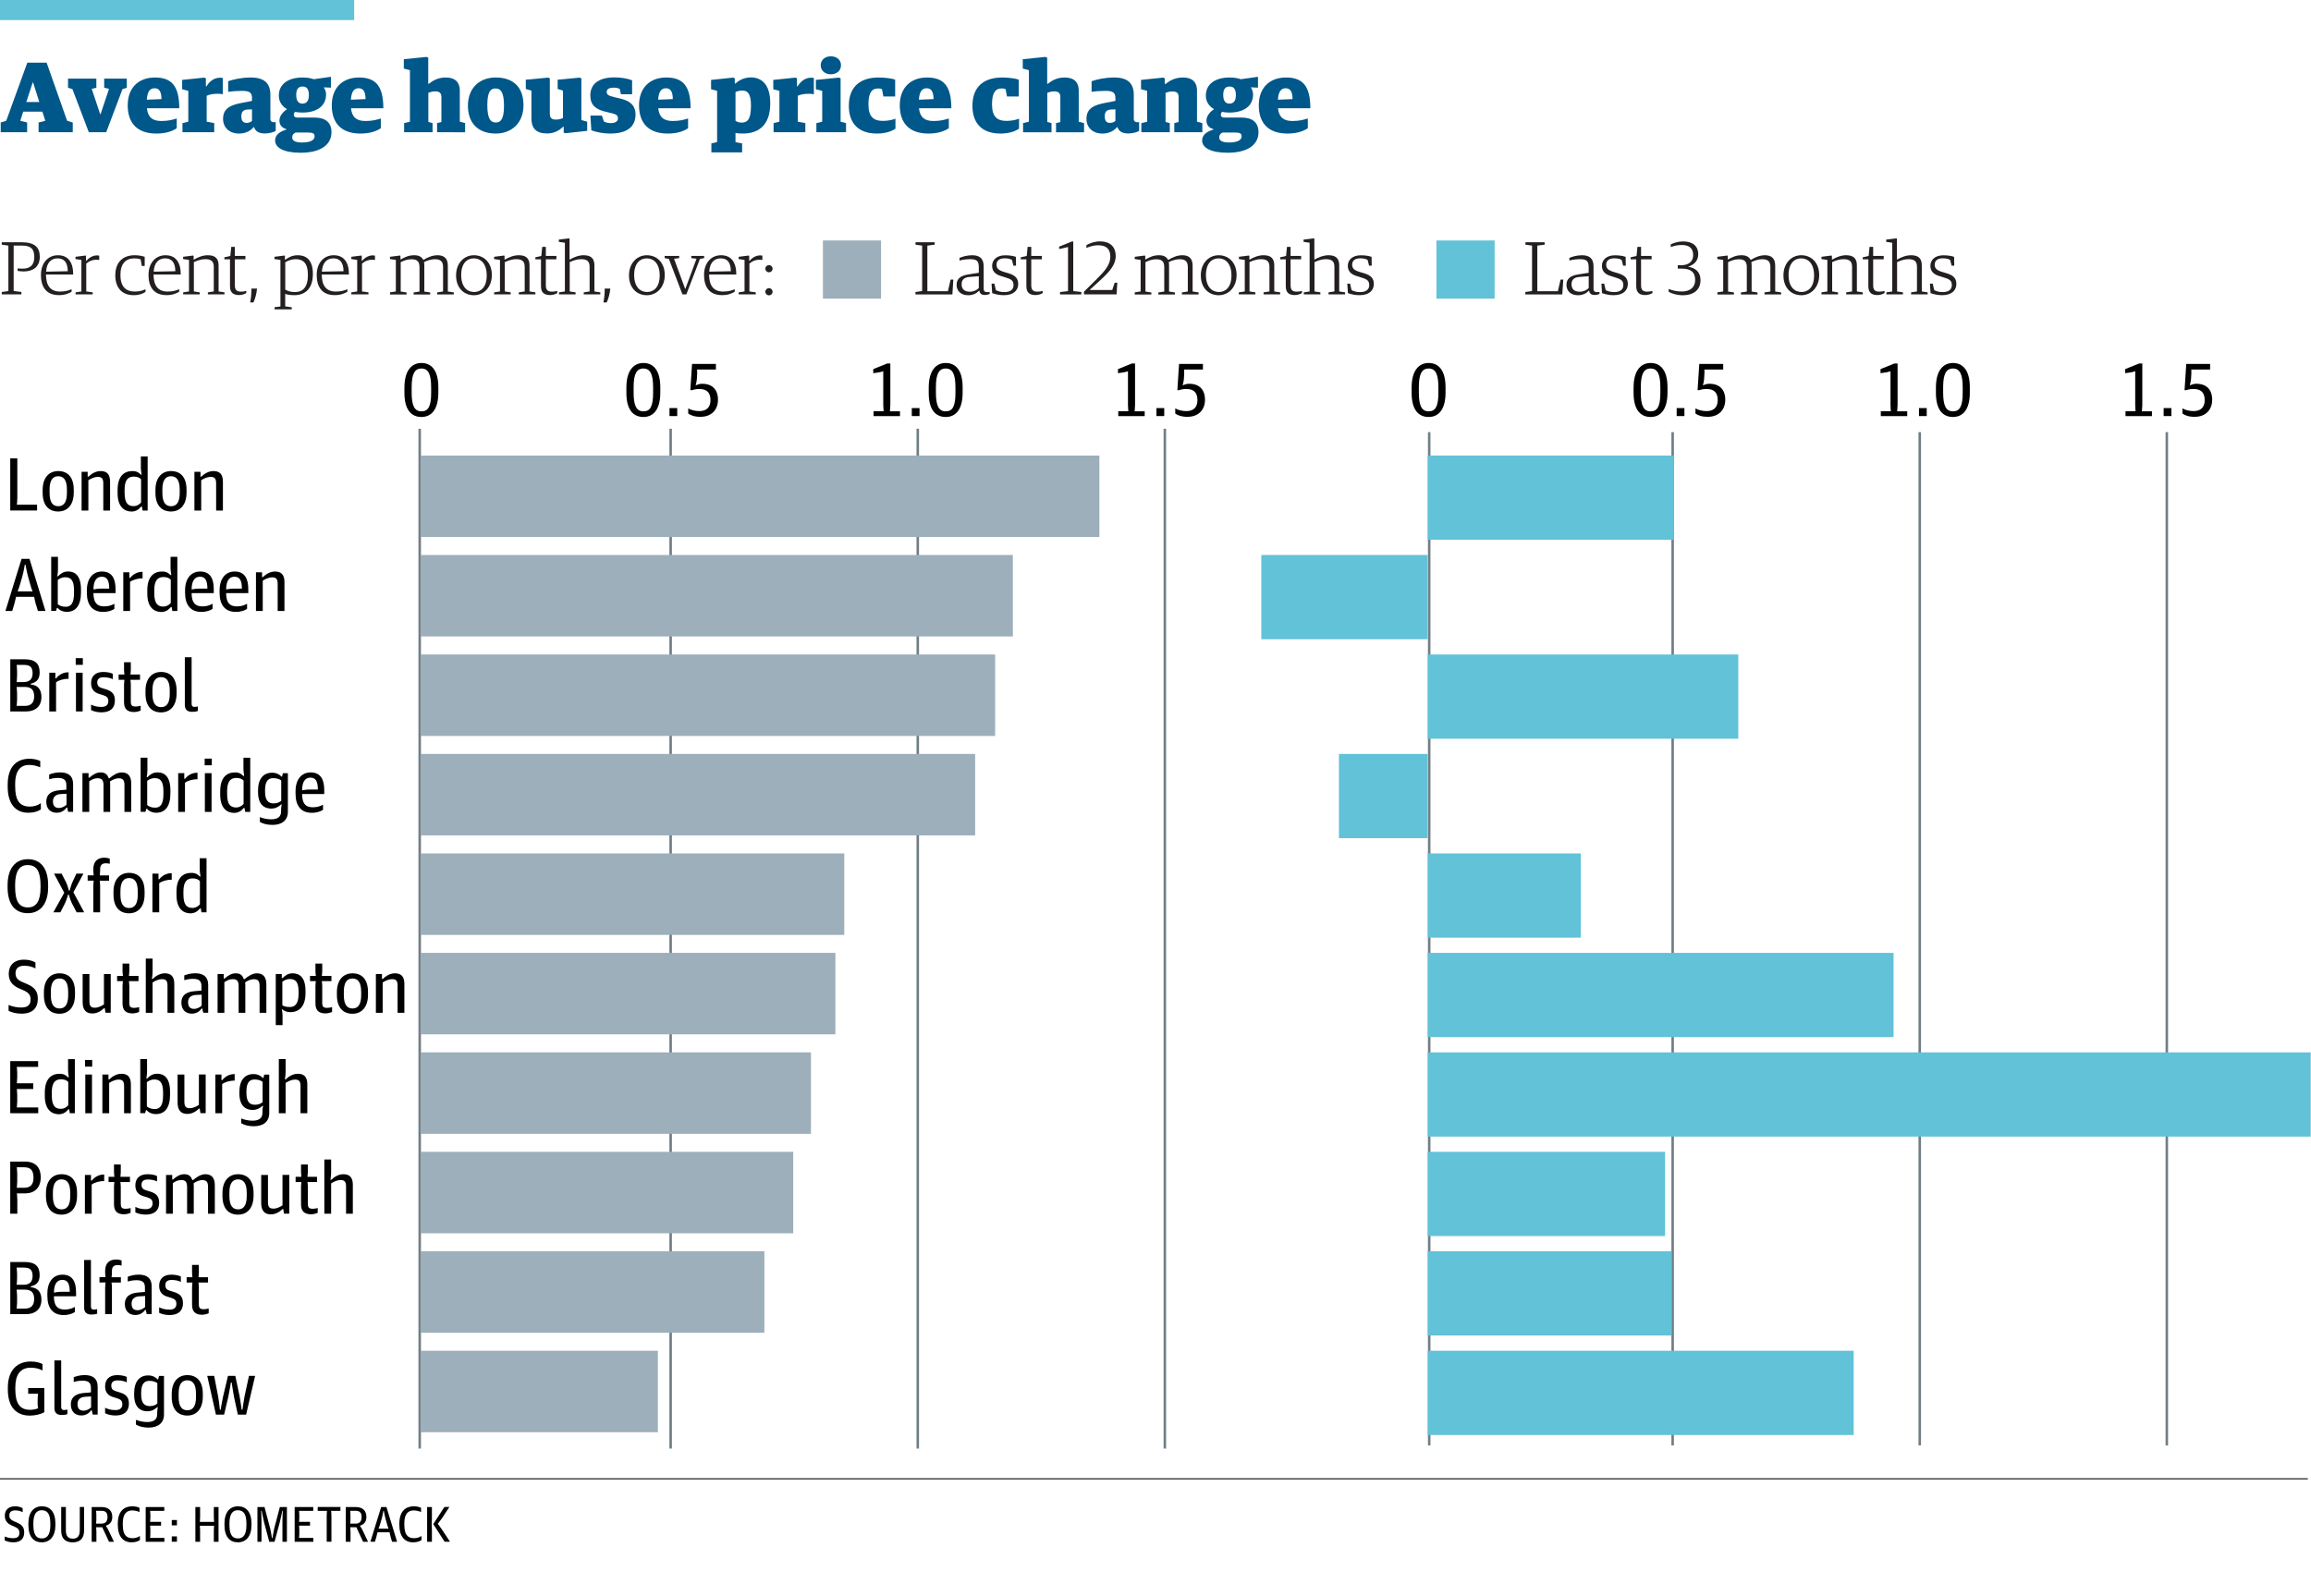 <?xml version="1.0" encoding="utf-8"?>
<!-- Generator: Adobe Illustrator 16.0.1, SVG Export Plug-In . SVG Version: 6.00 Build 0)  -->
<!DOCTYPE svg PUBLIC "-//W3C//DTD SVG 1.1//EN" "http://www.w3.org/Graphics/SVG/1.1/DTD/svg11.dtd">
<svg version="1.1" xmlns="http://www.w3.org/2000/svg" xmlns:xlink="http://www.w3.org/1999/xlink" x="0px" y="0px" width="460px"
	 height="317.79px" viewBox="0 0 460 317.79" enable-background="new 0 0 460 317.79" xml:space="preserve">
<g id="graphic">
	<rect x="0" fill="#62C2D8" width="70.5" height="4"/>
	<g>
		<g>
			<path fill="#005789" d="M0.14,24.39l1.1-0.34l4.2-11.58h3.84l4.08,11.58l1.12,0.34v1.94h-6.8v-1.94l1.34-0.34l-0.58-1.82H4.62
				l-0.58,1.82l1.36,0.34v1.94H0.14V24.39z M5.24,20.31h2.58L6.6,16.45H6.5L5.24,20.31z"/>
			<path fill="#005789" d="M14.42,17.75l-0.88-0.28v-1.82h5.64v1.82l-0.92,0.22l1.68,5.04h0.08l1.68-5.04l-0.96-0.22v-1.82h4.5v1.82
				l-0.86,0.28l-3.24,8.58h-3.46L14.42,17.75z"/>
			<path fill="#005789" d="M25.42,20.97c0-3.5,2.16-5.54,5.42-5.54c3.28,0,4.84,1.64,4.84,6.12h-6.44c0.2,1.86,1.18,2.54,2.88,2.54
				c1.4,0,2.3-0.26,3.06-0.5v1.94c-0.76,0.52-2.02,1.06-4.06,1.06C27.38,26.59,25.42,24.57,25.42,20.97z M32.14,19.73
				c0-1.66-0.58-2.16-1.36-2.16c-0.82,0-1.44,0.5-1.56,2.28L32.14,19.73z"/>
			<path fill="#005789" d="M36.32,24.51l1.16-0.28v-6.14l-1.22-0.32v-1.86l4.42-0.46l0.3,0.14v1.6h0.12
				c0.58-0.96,1.48-1.72,2.7-1.72c0.18,0,0.4,0.02,0.54,0.06v3.24c-0.22-0.06-0.6-0.1-0.94-0.1c-0.98,0-1.66,0.12-2.26,0.4v5.16
				l1.5,0.28v1.82h-6.32V24.51z"/>
			<path fill="#005789" d="M44.4,23.67c0-2.1,1.48-2.78,3.9-3.22l1.86-0.36v-0.52c0-1.08-0.4-1.48-2-1.48
				c-0.94,0-2.02,0.08-2.74,0.2v-2.12c1.02-0.36,2.68-0.74,4.48-0.74c2.7,0,3.92,1.12,3.92,3.5v4.76c0,0.5,0.32,0.64,0.72,0.64h0.34
				v1.74c-0.38,0.24-1.28,0.5-2.16,0.5c-1.14,0-1.84-0.36-2.14-1.24h-0.12c-0.54,0.68-1.54,1.26-2.88,1.26
				C45.64,26.59,44.4,25.39,44.4,23.67z M50.16,24.07v-2.3l-0.94,0.04c-0.82,0.06-1.18,0.48-1.18,1.34c0,0.9,0.32,1.32,1.08,1.32
				C49.56,24.47,49.96,24.27,50.16,24.07z"/>
			<path fill="#005789" d="M54.76,27.97c0-1.18,1.06-1.84,2.24-2.16v-0.1c-0.94-0.28-1.38-0.86-1.38-1.72c0-0.86,0.66-1.7,1.52-2.26
				c-0.98-0.54-1.64-1.46-1.64-2.7c0-2.32,1.92-3.6,4.72-3.6c0.88,0,1.62,0.12,2.24,0.34l3.42-0.48v2.16l-1.44-0.06
				c0.28,0.42,0.46,0.86,0.46,1.42c0,2.32-1.86,3.6-4.7,3.6c-0.54,0-1.02-0.04-1.48-0.14c-0.16,0.18-0.24,0.42-0.24,0.6
				c0,0.26,0.18,0.54,0.74,0.54h3.46c1.86,0,3.3,0.8,3.3,2.92c0,2.22-1.78,4.08-6.16,4.08C56.42,30.41,54.76,29.39,54.76,27.97z
				 M62.62,27.15c0-0.58-0.34-0.76-1.26-0.76h-2.52c-0.42,0.18-0.68,0.48-0.68,0.98c0,0.58,0.52,1,1.94,1
				C61.96,28.37,62.62,27.81,62.62,27.15z M61.48,18.95c0-1.4-0.56-1.72-1.28-1.72c-0.7,0-1.24,0.4-1.24,1.66
				c0,1.32,0.54,1.74,1.24,1.74C60.92,20.63,61.48,20.21,61.48,18.95z"/>
			<path fill="#005789" d="M66.04,20.97c0-3.5,2.16-5.54,5.42-5.54c3.28,0,4.84,1.64,4.84,6.12h-6.44c0.2,1.86,1.18,2.54,2.88,2.54
				c1.4,0,2.3-0.26,3.06-0.5v1.94c-0.76,0.52-2.02,1.06-4.06,1.06C68,26.59,66.04,24.57,66.04,20.97z M72.76,19.73
				c0-1.66-0.58-2.16-1.36-2.16c-0.82,0-1.44,0.5-1.56,2.28L72.76,19.73z"/>
			<path fill="#005789" d="M80.44,24.51l1.16-0.28V13.97l-1.22-0.32v-1.86l4.52-0.46l0.34,0.16v5.2h0.1
				c0.96-0.74,1.92-1.26,3.4-1.26c1.64,0,2.78,0.74,2.78,2.64v6.16l1.06,0.28v1.82H87v-1.82l0.86-0.22v-4.94
				c0-0.86-0.4-1.16-1.26-1.16c-0.52,0-0.92,0.14-1.34,0.28v5.82l0.84,0.22v1.82h-5.66V24.51z"/>
			<path fill="#005789" d="M93.14,21.07c0-3.68,2.44-5.64,5.52-5.64c3.58,0,5.54,2,5.54,5.5c0,3.66-2.46,5.66-5.52,5.66
				C95.12,26.59,93.14,24.45,93.14,21.07z M100.32,21.07c0-2.76-0.68-3.46-1.68-3.46c-0.98,0-1.64,0.62-1.64,3.32
				c0,2.76,0.68,3.46,1.7,3.46C99.68,24.39,100.32,23.69,100.32,21.07z"/>
			<path fill="#005789" d="M105.78,23.61v-5.56l-1.12-0.34v-1.84l4.48-0.42l0.3,0.16v6.94c0,0.88,0.3,1.26,1.2,1.26
				c0.68,0,1.06-0.16,1.42-0.3v-5.46L111,17.71v-1.84l4.4-0.42l0.32,0.16v8.3l1.16,0.32v1.82l-4.36,0.48l-0.32-0.14v-1.16h-0.12
				c-0.72,0.72-1.72,1.34-3.22,1.34C106.66,26.57,105.78,25.47,105.78,23.61z"/>
			<path fill="#005789" d="M117.7,25.93l-0.18-2.92h2.28l0.4,1.18c0.24,0.14,0.76,0.32,1.38,0.32c0.88,0,1.42-0.34,1.42-0.94
				s-0.34-0.82-1.28-1.04l-1.18-0.28c-2-0.48-3.04-1.36-3.04-3.26c0-2.08,1.46-3.58,4.78-3.58c1.32,0,2.66,0.22,3.54,0.58v2.78
				h-2.22l-0.24-1.06c-0.26-0.14-0.62-0.26-1.22-0.26c-0.76,0-1.38,0.24-1.38,0.84c0,0.56,0.38,0.78,1.46,1.04l1.28,0.3
				c2.16,0.5,3,1.56,3,3.18c0,2.26-1.48,3.78-5.04,3.78C120.24,26.59,118.8,26.37,117.7,25.93z"/>
			<path fill="#005789" d="M127.2,20.97c0-3.5,2.16-5.54,5.42-5.54c3.28,0,4.84,1.64,4.84,6.12h-6.44c0.2,1.86,1.18,2.54,2.88,2.54
				c1.4,0,2.3-0.26,3.06-0.5v1.94c-0.76,0.52-2.02,1.06-4.06,1.06C129.16,26.59,127.2,24.57,127.2,20.97z M133.92,19.73
				c0-1.66-0.58-2.16-1.36-2.16c-0.82,0-1.44,0.5-1.56,2.28L133.92,19.73z"/>
			<path fill="#005789" d="M141.6,28.55l1.14-0.26v-10.2l-1.2-0.32v-1.86l4.4-0.46l0.32,0.14v1.04h0.12
				c0.6-0.56,1.64-1.22,3.08-1.22c1.92,0,3.86,1.16,3.86,5.16c0,4.38-2.36,6.02-5.44,6.02c-0.78,0-1.1-0.04-1.48-0.12v1.84
				l1.32,0.24v1.78h-6.12V28.55z M149.48,21.03c0-2.26-0.58-3-1.72-3c-0.6,0-1.04,0.14-1.36,0.3v5.72c0.26,0.18,0.58,0.36,1.22,0.36
				C148.78,24.41,149.48,23.77,149.48,21.03z"/>
			<path fill="#005789" d="M153.98,24.51l1.16-0.28v-6.14l-1.22-0.32v-1.86l4.42-0.46l0.3,0.14v1.6h0.12
				c0.58-0.96,1.48-1.72,2.7-1.72c0.18,0,0.4,0.02,0.54,0.06v3.24c-0.22-0.06-0.6-0.1-0.94-0.1c-0.98,0-1.66,0.12-2.26,0.4v5.16
				l1.5,0.28v1.82h-6.32V24.51z"/>
			<path fill="#005789" d="M162.5,24.51l1.16-0.28v-6.14l-1.26-0.32v-1.86l4.58-0.46l0.34,0.14v8.64l1.08,0.28v1.82h-5.9V24.51z
				 M163.36,12.99c0-1.1,0.92-1.78,2.02-1.78c1.12,0,2.02,0.68,2.02,1.78c0,1.12-0.9,1.8-2.02,1.8
				C164.28,14.79,163.36,14.11,163.36,12.99z"/>
			<path fill="#005789" d="M168.96,21.07c0-3.92,2.38-5.64,5.94-5.64c1.32,0,2.64,0.2,3.28,0.42v3.36h-2.34l-0.28-1.46
				c-0.16-0.06-0.34-0.14-0.82-0.14c-1.18,0-1.88,0.82-1.88,3.16c0,2.52,1.06,3.3,2.88,3.3c1.04,0,1.96-0.22,2.5-0.44v1.98
				c-0.64,0.46-1.86,0.98-3.68,0.98C170.78,26.59,168.96,24.47,168.96,21.07z"/>
			<path fill="#005789" d="M179.1,20.97c0-3.5,2.16-5.54,5.42-5.54c3.28,0,4.84,1.64,4.84,6.12h-6.44c0.2,1.86,1.18,2.54,2.88,2.54
				c1.4,0,2.3-0.26,3.06-0.5v1.94c-0.76,0.52-2.02,1.06-4.06,1.06C181.06,26.59,179.1,24.57,179.1,20.97z M185.82,19.73
				c0-1.66-0.58-2.16-1.36-2.16c-0.82,0-1.44,0.5-1.56,2.28L185.82,19.73z"/>
			<path fill="#005789" d="M193.56,21.07c0-3.92,2.38-5.64,5.94-5.64c1.32,0,2.64,0.2,3.28,0.42v3.36h-2.34l-0.28-1.46
				c-0.16-0.06-0.34-0.14-0.82-0.14c-1.18,0-1.88,0.82-1.88,3.16c0,2.52,1.06,3.3,2.88,3.3c1.04,0,1.96-0.22,2.5-0.44v1.98
				c-0.64,0.46-1.86,0.98-3.68,0.98C195.38,26.59,193.56,24.47,193.56,21.07z"/>
			<path fill="#005789" d="M203.64,24.51l1.16-0.28V13.97l-1.22-0.32v-1.86l4.52-0.46l0.34,0.16v5.2h0.1
				c0.96-0.74,1.92-1.26,3.4-1.26c1.64,0,2.78,0.74,2.78,2.64v6.16l1.06,0.28v1.82h-5.58v-1.82l0.86-0.22v-4.94
				c0-0.86-0.4-1.16-1.26-1.16c-0.52,0-0.92,0.14-1.34,0.28v5.82l0.84,0.22v1.82h-5.66V24.51z"/>
			<path fill="#005789" d="M216.26,23.67c0-2.1,1.48-2.78,3.9-3.22l1.86-0.36v-0.52c0-1.08-0.4-1.48-2-1.48
				c-0.94,0-2.02,0.08-2.74,0.2v-2.12c1.02-0.36,2.68-0.74,4.48-0.74c2.7,0,3.92,1.12,3.92,3.5v4.76c0,0.5,0.32,0.64,0.72,0.64h0.34
				v1.74c-0.38,0.24-1.28,0.5-2.16,0.5c-1.14,0-1.84-0.36-2.14-1.24h-0.12c-0.54,0.68-1.54,1.26-2.88,1.26
				C217.5,26.59,216.26,25.39,216.26,23.67z M222.02,24.07v-2.3l-0.94,0.04c-0.82,0.06-1.18,0.48-1.18,1.34
				c0,0.9,0.32,1.32,1.08,1.32C221.42,24.47,221.82,24.27,222.02,24.07z"/>
			<path fill="#005789" d="M227.18,24.51l1.16-0.28v-6.14l-1.22-0.32v-1.86l4.42-0.46l0.3,0.14v1.14h0.12
				c1.02-0.78,2.04-1.3,3.52-1.3c1.64,0,2.78,0.74,2.78,2.64v6.16l1.06,0.28v1.82h-5.58v-1.82l0.86-0.22v-4.94
				c0-0.86-0.4-1.14-1.26-1.14c-0.52,0-0.92,0.12-1.34,0.26v5.82l0.84,0.22v1.82h-5.66V24.51z"/>
			<path fill="#005789" d="M239.28,27.97c0-1.18,1.06-1.84,2.24-2.16v-0.1c-0.94-0.28-1.38-0.86-1.38-1.72
				c0-0.86,0.66-1.7,1.52-2.26c-0.98-0.54-1.64-1.46-1.64-2.7c0-2.32,1.92-3.6,4.72-3.6c0.88,0,1.62,0.12,2.24,0.34l3.42-0.48v2.16
				l-1.44-0.06c0.28,0.42,0.46,0.86,0.46,1.42c0,2.32-1.86,3.6-4.7,3.6c-0.54,0-1.02-0.04-1.48-0.14c-0.16,0.18-0.24,0.42-0.24,0.6
				c0,0.26,0.18,0.54,0.74,0.54h3.46c1.86,0,3.3,0.8,3.3,2.92c0,2.22-1.78,4.08-6.16,4.08C240.94,30.41,239.28,29.39,239.28,27.97z
				 M247.14,27.15c0-0.58-0.34-0.76-1.26-0.76h-2.52c-0.42,0.18-0.68,0.48-0.68,0.98c0,0.58,0.52,1,1.94,1
				C246.48,28.37,247.14,27.81,247.14,27.15z M246,18.95c0-1.4-0.56-1.72-1.28-1.72c-0.7,0-1.24,0.4-1.24,1.66
				c0,1.32,0.54,1.74,1.24,1.74C245.44,20.63,246,20.21,246,18.95z"/>
			<path fill="#005789" d="M250.56,20.97c0-3.5,2.16-5.54,5.42-5.54c3.28,0,4.84,1.64,4.84,6.12h-6.44c0.2,1.86,1.18,2.54,2.88,2.54
				c1.4,0,2.3-0.26,3.06-0.5v1.94c-0.76,0.52-2.02,1.06-4.06,1.06C252.52,26.59,250.56,24.57,250.56,20.97z M257.28,19.73
				c0-1.66-0.58-2.16-1.36-2.16c-0.82,0-1.44,0.5-1.56,2.28L257.28,19.73z"/>
		</g>
	</g>
	<g>
		<line fill="none" stroke="#000000" stroke-width="0.2" x1="459.37" y1="294.43" x2="0" y2="294.43"/>
	</g>
	<g>
		<g>
			<path d="M0.94,306.7v-0.78c0.49,0.21,1.06,0.34,1.68,0.34c0.86,0,1.24-0.35,1.24-1.07c0-0.67-0.32-0.95-1.02-1.25l-0.58-0.25
				c-0.82-0.37-1.3-0.95-1.3-1.91c0-1.04,0.63-1.87,2.05-1.87c0.65,0,1.18,0.18,1.5,0.38v0.79c-0.37-0.2-0.86-0.36-1.48-0.36
				c-0.75,0-1.17,0.33-1.17,0.99c0,0.59,0.27,0.89,0.9,1.17l0.59,0.25c0.82,0.36,1.47,0.8,1.47,1.95c0,1.22-0.66,2-2.16,2
				C1.96,307.08,1.37,306.91,0.94,306.7z"/>
			<path d="M5.65,303.63v-0.26c0-2.3,1.08-3.46,2.7-3.46c1.6,0,2.68,1.1,2.68,3.45v0.26c0,2.3-1.1,3.46-2.71,3.46
				C6.71,307.08,5.65,305.99,5.65,303.63z M10.02,303.69v-0.27c0-1.81-0.46-2.73-1.71-2.73c-1.13-0.02-1.67,0.91-1.67,2.61v0.27
				c0,1.82,0.46,2.74,1.7,2.74C9.49,306.31,10.02,305.4,10.02,303.69z"/>
			<path d="M12.18,304.76v-4.72h0.93v4.66c0,1.3,0.59,1.65,1.42,1.65c0.77,0,1.35-0.39,1.35-1.66v-4.65h0.86v4.66
				c0,1.54-0.76,2.39-2.25,2.39C12.92,307.09,12.18,306.23,12.18,304.76z"/>
			<path d="M18.25,300.05h1.94c1.42,0,2.16,0.73,2.16,1.98c0,0.96-0.47,1.47-1.25,1.73v0.1c0,0,0.29,0.38,0.53,0.9l1.05,2.21H21.7
				l-1.35-2.89h-1.22c0,0,0.06,0.52,0.06,0.86v2.03h-0.94V300.05z M20.19,303.36c0.81,0,1.21-0.46,1.21-1.31
				c0-0.83-0.34-1.25-1.21-1.25h-1.07c0,0,0.06,0.49,0.06,0.79v0.97c0,0.31-0.06,0.8-0.06,0.8H20.19z"/>
			<path d="M23.45,303.61v-0.25c0-2.57,1.35-3.45,2.88-3.45c0.56,0,1.08,0.12,1.44,0.3v0.83c-0.47-0.18-0.93-0.31-1.47-0.31
				c-1.01,0-1.86,0.58-1.86,2.55v0.27c0,1.88,0.58,2.71,1.94,2.71c0.64,0,1.12-0.2,1.47-0.45v0.83c-0.41,0.27-0.95,0.44-1.67,0.44
				C24.51,307.08,23.45,305.91,23.45,303.61z"/>
			<path d="M29,300.05h3.7v0.77h-2.83c0,0,0.06,0.48,0.06,0.77v0.63c0,0.31-0.06,0.78-0.06,0.78h2.19v0.76h-2.19
				c0,0,0.06,0.48,0.06,0.78v0.88c0,0.31-0.06,0.78-0.06,0.78h2.85v0.77H29V300.05z"/>
			<path d="M34.19,302.64h1.03v1.06h-1.03V302.64z M34.19,305.9h1.03v1.06h-1.03V305.9z"/>
			<path d="M38.89,300.05h0.94v2.02c0,0.38-0.06,0.94-0.06,0.94h2.85c0,0-0.06-0.56-0.06-0.94v-2.02h0.94v6.92h-0.94v-2.25
				c0-0.37,0.06-0.94,0.06-0.94h-2.85c0,0,0.06,0.57,0.06,0.94v2.25h-0.94V300.05z"/>
			<path d="M44.68,303.63v-0.26c0-2.3,1.08-3.46,2.7-3.46c1.6,0,2.68,1.1,2.68,3.45v0.26c0,2.3-1.1,3.46-2.71,3.46
				C45.74,307.08,44.68,305.99,44.68,303.63z M49.05,303.69v-0.27c0-1.81-0.46-2.73-1.71-2.73c-1.13-0.02-1.67,0.91-1.67,2.61v0.27
				c0,1.82,0.46,2.74,1.7,2.74C48.52,306.31,49.05,305.4,49.05,303.69z"/>
			<path d="M51.24,300.05h1.41l1.1,4.16c0.2,0.79,0.38,2.04,0.38,2.04h0.1c0,0,0.19-1.25,0.38-2.04l1.1-4.16h1.4v6.92h-0.89v-4.26
				c0-0.75,0.07-1.91,0.07-1.91h-0.1c0,0-0.27,1.44-0.51,2.32l-1.03,3.85H53.6l-1.03-3.84c-0.22-0.89-0.48-2.33-0.48-2.33h-0.11
				c0,0,0.07,1.16,0.07,1.91v4.26h-0.81V300.05z"/>
			<path d="M58.65,300.05h3.7v0.77h-2.83c0,0,0.06,0.48,0.06,0.77v0.63c0,0.31-0.06,0.78-0.06,0.78h2.19v0.76h-2.19
				c0,0,0.06,0.48,0.06,0.78v0.88c0,0.31-0.06,0.78-0.06,0.78h2.85v0.77h-3.72V300.05z"/>
			<path d="M65.03,301.77c0-0.37,0.06-0.96,0.06-0.96h-1.85v-0.77h4.52v0.77h-1.85c0,0,0.06,0.59,0.06,0.96v5.19h-0.94V301.77z"/>
			<path d="M68.83,300.05h1.94c1.42,0,2.16,0.73,2.16,1.98c0,0.96-0.47,1.47-1.25,1.73v0.1c0,0,0.29,0.38,0.53,0.9l1.05,2.21h-0.98
				l-1.35-2.89h-1.22c0,0,0.06,0.52,0.06,0.86v2.03h-0.94V300.05z M70.77,303.36c0.81,0,1.21-0.46,1.21-1.31
				c0-0.83-0.34-1.25-1.21-1.25H69.7c0,0,0.06,0.49,0.06,0.79v0.97c0,0.31-0.06,0.8-0.06,0.8H70.77z"/>
			<path d="M75.87,300.05h1.05l2.12,6.92h-1L77.75,306c-0.08-0.28-0.16-0.64-0.21-0.92h-2.4c-0.06,0.27-0.14,0.62-0.22,0.91
				l-0.29,0.97h-0.9L75.87,300.05z M75.35,304.36h1.99c-0.1-0.23-0.21-0.54-0.27-0.79l-0.32-1.14c-0.19-0.67-0.35-1.61-0.35-1.61
				h-0.1c0,0-0.14,0.94-0.34,1.61l-0.33,1.15C75.56,303.83,75.44,304.13,75.35,304.36z"/>
			<path d="M79.49,303.61v-0.25c0-2.57,1.35-3.45,2.88-3.45c0.56,0,1.08,0.12,1.44,0.3v0.83c-0.47-0.18-0.93-0.31-1.47-0.31
				c-1.01,0-1.86,0.58-1.86,2.55v0.27c0,1.88,0.58,2.71,1.94,2.71c0.64,0,1.12-0.2,1.47-0.45v0.83c-0.41,0.27-0.95,0.44-1.67,0.44
				C80.55,307.08,79.49,305.91,79.49,303.61z"/>
			<path d="M85.02,300.05h0.95v2.3c0,0.5-0.04,1.13-0.04,1.13s0.04,0.65,0.04,1.14v2.35h-0.95V300.05z M86.24,303.45l2.22-3.41h0.99
				l-1.44,2.19c-0.34,0.5-0.88,1.16-0.88,1.16s0.54,0.67,0.86,1.18l1.58,2.39H88.5L86.24,303.45z"/>
		</g>
	</g>
	<g>
		<path fill="#231F20" d="M0.35,58.14l1.32-0.19V48.9l-1.32-0.19v-0.48h3.91c2.75,0,3.66,1.09,3.66,2.88c0,2.08-1.41,2.94-3.22,2.94
			c-0.5,0-1.02-0.08-1.19-0.12v-0.5c0.18,0.03,0.52,0.06,1.04,0.06c1.48,0,2.28-0.76,2.28-2.31c0-1.58-0.65-2.28-2.43-2.28H2.72
			v9.04l1.54,0.19v0.48H0.35V58.14z"/>
		<path fill="#231F20" d="M8.15,54.75c0-2.48,1.48-3.93,3.38-3.93c2.07,0,3.04,1.44,3.04,3.84H9.15c0.02,2.17,0.85,3.39,2.81,3.39
			c1.12,0,1.75-0.24,2.29-0.47v0.51c-0.48,0.28-1.25,0.67-2.48,0.67C9.12,58.77,8.15,57.04,8.15,54.75z M13.49,54
			c-0.02-1.74-0.72-2.56-2.02-2.56c-1.36,0-2.19,0.93-2.29,2.65L13.49,54z"/>
		<path fill="#231F20" d="M15.03,58.21l1.17-0.18v-6.28l-1.17-0.17v-0.45L17,50.88l0.12,0.06v1h0.06c0.5-0.57,1.23-1.09,2.13-1.09
			c0.12,0,0.36,0.03,0.44,0.06v0.85c-0.17-0.03-0.42-0.05-0.56-0.05c-0.81,0-1.44,0.27-2.02,0.77v5.55l1.28,0.18v0.4h-3.41V58.21z"
			/>
		<path fill="#231F20" d="M22.95,54.84c0-2.88,1.77-4.02,3.84-4.02c0.75,0,1.44,0.12,2.01,0.31v1.83h-0.58L28,51.65
			c-0.34-0.14-0.67-0.2-1.33-0.2c-1.59,0-2.7,1.01-2.7,3.27c0,2.34,1.05,3.33,2.88,3.33c1.02,0,1.71-0.26,2.11-0.47v0.54
			c-0.49,0.33-1.21,0.65-2.37,0.65C24.23,58.77,22.95,57.24,22.95,54.84z"/>
		<path fill="#231F20" d="M29.56,54.75c0-2.48,1.48-3.93,3.38-3.93c2.07,0,3.04,1.44,3.04,3.84h-5.42c0.02,2.17,0.85,3.39,2.81,3.39
			c1.12,0,1.75-0.24,2.29-0.47v0.51c-0.48,0.28-1.25,0.67-2.48,0.67C30.54,58.77,29.56,57.04,29.56,54.75z M34.9,54
			c-0.02-1.74-0.72-2.56-2.02-2.56c-1.36,0-2.19,0.93-2.29,2.65L34.9,54z"/>
		<path fill="#231F20" d="M36.45,58.21l1.17-0.18v-6.28l-1.17-0.17v-0.45l1.97-0.25l0.12,0.06v0.75h0.06
			c0.81-0.48,1.77-0.87,2.76-0.87c1.41,0,2.15,0.58,2.15,2.02v5.19l1.17,0.18v0.4h-3.3v-0.4l1.17-0.18v-4.92
			c0-1.09-0.54-1.51-1.69-1.51c-0.79,0-1.56,0.27-2.27,0.58v5.85l1.17,0.18v0.4h-3.3V58.21z"/>
		<path fill="#231F20" d="M45.78,56.97v-5.34h-1.12v-0.4l1.19-0.27l0.18-1.81h0.72v1.81h2.1v0.67h-2.1v5.15
			c0,0.93,0.33,1.29,1.25,1.29c0.36,0,0.71-0.06,1.02-0.15v0.44c-0.31,0.19-0.87,0.39-1.41,0.39
			C46.44,58.74,45.78,58.29,45.78,56.97z"/>
		<path fill="#231F20" d="M50.05,57.46h1.11c-0.1,1.03-0.33,1.92-0.72,2.76H49.8C49.96,59.37,50.05,58.51,50.05,57.46z"/>
		<path fill="#231F20" d="M54.66,61.17l1.16-0.15v-9.27l-1.19-0.17v-0.45l1.98-0.25l0.1,0.06v0.78h0.07c0.68-0.51,1.44-0.9,2.5-0.9
			c1.53,0,3,0.79,3,3.72c0,2.87-1.47,4.23-3.7,4.23c-0.83,0-1.33-0.1-1.81-0.25v2.48l1.3,0.18v0.41h-3.42V61.17z M61.29,54.73
			c0-2.37-0.98-3.13-2.44-3.13c-0.83,0-1.53,0.31-2.07,0.61v5.44c0.45,0.25,0.92,0.5,1.93,0.5C60.24,58.15,61.29,57.25,61.29,54.73z
			"/>
		<path fill="#231F20" d="M63.04,54.75c0-2.48,1.48-3.93,3.38-3.93c2.07,0,3.04,1.44,3.04,3.84h-5.42c0.02,2.17,0.85,3.39,2.81,3.39
			c1.12,0,1.75-0.24,2.29-0.47v0.51c-0.48,0.28-1.25,0.67-2.48,0.67C64.02,58.77,63.04,57.04,63.04,54.75z M68.38,54
			c-0.02-1.74-0.72-2.56-2.02-2.56c-1.36,0-2.19,0.93-2.29,2.65L68.38,54z"/>
		<path fill="#231F20" d="M69.93,58.21l1.17-0.18v-6.28l-1.17-0.17v-0.45l1.96-0.25l0.12,0.06v1h0.06c0.5-0.57,1.23-1.09,2.13-1.09
			c0.12,0,0.36,0.03,0.44,0.06v0.85c-0.17-0.03-0.42-0.05-0.56-0.05c-0.81,0-1.44,0.27-2.02,0.77v5.55l1.28,0.18v0.4h-3.41V58.21z"
			/>
		<path fill="#231F20" d="M77.62,58.21l1.17-0.18v-6.28l-1.17-0.17v-0.45l1.97-0.25l0.12,0.06v0.72h0.06
			c0.83-0.48,1.6-0.84,2.67-0.84c0.93,0,1.5,0.31,1.81,0.92h0.06c0.81-0.5,1.75-0.92,2.79-0.92c1.32,0,2.04,0.65,2.04,2.06v5.16
			l1.19,0.18v0.4h-3.31v-0.4l1.17-0.18v-4.9c0-1.11-0.54-1.53-1.62-1.53c-0.78,0-1.48,0.25-2.17,0.57c0.03,0.17,0.06,0.39,0.06,0.71
			v5.16l1.17,0.18v0.4h-3.3v-0.4l1.17-0.18v-4.89c0-1.11-0.51-1.54-1.56-1.54c-0.87,0-1.46,0.24-2.18,0.57v5.86l1.17,0.18v0.4h-3.3
			V58.21z"/>
		<path fill="#231F20" d="M90.78,54.84c0-2.49,1.63-4.02,3.55-4.02c2,0,3.57,1.47,3.57,3.94c0,2.49-1.65,4.02-3.56,4.02
			C92.34,58.78,90.78,57.33,90.78,54.84z M96.88,54.85c0-2.45-1.26-3.41-2.56-3.41c-1.31,0-2.52,0.93-2.52,3.31
			c0,2.42,1.25,3.39,2.56,3.39C95.65,58.15,96.88,57.24,96.88,54.85z"/>
		<path fill="#231F20" d="M98.35,58.21l1.17-0.18v-6.28l-1.17-0.17v-0.45l1.96-0.25l0.12,0.06v0.75h0.06
			c0.81-0.48,1.77-0.87,2.76-0.87c1.41,0,2.15,0.58,2.15,2.02v5.19l1.17,0.18v0.4h-3.3v-0.4l1.17-0.18v-4.92
			c0-1.09-0.54-1.51-1.69-1.51c-0.79,0-1.56,0.27-2.27,0.58v5.85l1.17,0.18v0.4h-3.3V58.21z"/>
		<path fill="#231F20" d="M107.68,56.97v-5.34h-1.12v-0.4l1.19-0.27l0.18-1.81h0.72v1.81h2.1v0.67h-2.1v5.15
			c0,0.93,0.33,1.29,1.25,1.29c0.36,0,0.71-0.06,1.02-0.15v0.44c-0.31,0.19-0.87,0.39-1.41,0.39
			C108.34,58.74,107.68,58.29,107.68,56.97z"/>
		<path fill="#231F20" d="M111.27,58.21l1.17-0.18v-9.7l-1.21-0.18v-0.44l2.02-0.25l0.12,0.06v4.15h0.06
			c0.81-0.46,1.75-0.85,2.74-0.85c1.41,0,2.15,0.58,2.15,2.02v5.19l1.17,0.18v0.4h-3.3v-0.4l1.17-0.18v-4.92
			c0-1.09-0.54-1.51-1.69-1.51c-0.79,0-1.56,0.27-2.27,0.58v5.85l1.17,0.18v0.4h-3.3V58.21z"/>
		<path fill="#231F20" d="M120.37,57.46h1.11c-0.1,1.03-0.33,1.92-0.72,2.76h-0.65C120.28,59.37,120.37,58.51,120.37,57.46z"/>
		<path fill="#231F20" d="M125.2,54.84c0-2.49,1.63-4.02,3.55-4.02c2,0,3.57,1.47,3.57,3.94c0,2.49-1.65,4.02-3.56,4.02
			C126.76,58.78,125.2,57.33,125.2,54.84z M131.31,54.85c0-2.45-1.26-3.41-2.56-3.41c-1.31,0-2.52,0.93-2.52,3.31
			c0,2.42,1.25,3.39,2.56,3.39C130.08,58.15,131.31,57.24,131.31,54.85z"/>
		<path fill="#231F20" d="M133.14,51.55l-0.84-0.16v-0.44h2.89v0.44l-1.02,0.13l2.2,5.97h0.06l2.21-5.97l-1.04-0.13v-0.44h2.56v0.44
			l-0.84,0.16l-2.7,7.06h-0.78L133.14,51.55z"/>
		<path fill="#231F20" d="M140.14,54.75c0-2.48,1.48-3.93,3.38-3.93c2.07,0,3.04,1.44,3.04,3.84h-5.42
			c0.02,2.17,0.85,3.39,2.81,3.39c1.12,0,1.75-0.24,2.29-0.47v0.51c-0.48,0.28-1.25,0.67-2.48,0.67
			C141.12,58.77,140.14,57.04,140.14,54.75z M145.48,54c-0.02-1.74-0.72-2.56-2.02-2.56c-1.36,0-2.19,0.93-2.29,2.65L145.48,54z"/>
		<path fill="#231F20" d="M147.03,58.21l1.17-0.18v-6.28l-1.17-0.17v-0.45l1.97-0.25l0.12,0.06v1h0.06c0.5-0.57,1.23-1.09,2.13-1.09
			c0.12,0,0.36,0.03,0.44,0.06v0.85c-0.17-0.03-0.42-0.05-0.56-0.05c-0.81,0-1.44,0.27-2.02,0.77v5.55l1.27,0.18v0.4h-3.4V58.21z"/>
		<path fill="#231F20" d="M152.34,53.49c0-0.39,0.33-0.71,0.72-0.71c0.4,0,0.72,0.32,0.72,0.71c0,0.41-0.31,0.72-0.72,0.72
			C152.67,54.21,152.34,53.9,152.34,53.49z M152.34,58.08c0-0.39,0.33-0.71,0.72-0.71c0.4,0,0.72,0.31,0.72,0.71
			c0,0.41-0.31,0.72-0.72,0.72C152.67,58.8,152.34,58.48,152.34,58.08z"/>
	</g>
	<g>
		<g>
			<path fill="#231F20" d="M182.23,58.14l1.32-0.19V48.9l-1.32-0.19v-0.48h3.82v0.48l-1.46,0.19v9.09h4.09l0.54-2.33h0.54
				l-0.19,2.96h-7.35V58.14z"/>
			<path fill="#231F20" d="M190.41,56.71c0-1.31,0.93-1.85,2.34-2.07l2.08-0.33v-0.99c0-1.27-0.3-1.72-1.72-1.72
				c-0.74,0-1.52,0.12-2.12,0.27v-0.53c0.58-0.25,1.56-0.52,2.5-0.52c1.59,0,2.31,0.71,2.31,2.23v4.44c0,0.56,0.29,0.67,0.75,0.67
				c0.09,0,0.39-0.01,0.44-0.03v0.4c-0.17,0.09-0.57,0.2-0.99,0.2c-0.61,0-0.99-0.29-1.06-0.85h-0.06c-0.48,0.51-1.18,0.9-2.16,0.9
				C191.32,58.78,190.41,57.99,190.41,56.71z M194.83,57.34V55l-1.78,0.13c-1.21,0.09-1.64,0.62-1.64,1.47
				c0,0.94,0.54,1.48,1.64,1.48C193.77,58.09,194.46,57.76,194.83,57.34z"/>
			<path fill="#231F20" d="M197.49,58.36l-0.12-1.88h0.56l0.3,1.29c0.38,0.19,0.93,0.39,1.67,0.39c1.19,0,1.84-0.49,1.84-1.38
				c0-0.87-0.4-1.18-1.51-1.51l-0.92-0.29c-1.17-0.34-1.83-0.96-1.83-2.05c0-1.17,0.9-2.1,2.6-2.1c0.92,0,1.62,0.13,2.13,0.31
				l0.03,1.75h-0.52l-0.29-1.14c-0.3-0.18-0.73-0.32-1.44-0.32c-0.97,0-1.63,0.39-1.63,1.26c0,0.73,0.36,1.11,1.5,1.46l0.92,0.27
				c1.29,0.41,1.89,0.98,1.89,2.12c0,1.27-0.93,2.23-2.83,2.23C198.9,58.78,198.09,58.57,197.49,58.36z"/>
			<path fill="#231F20" d="M204.3,56.97v-5.34h-1.12v-0.4l1.19-0.27l0.18-1.81h0.72v1.81h2.1v0.67h-2.1v5.15
				c0,0.93,0.33,1.29,1.25,1.29c0.36,0,0.71-0.06,1.02-0.15v0.44c-0.31,0.19-0.87,0.39-1.41,0.39
				C204.96,58.74,204.3,58.29,204.3,56.97z"/>
			<path fill="#231F20" d="M211,58.14l1.59-0.18v-8.77l-1.77,0.39v-0.47l2.5-1.02h0.31v9.87l1.6,0.18v0.48H211V58.14z"/>
			<path fill="#231F20" d="M215.8,58.05l2.59-2.58c1.48-1.47,2.62-2.74,2.62-4.36c0-1.4-0.67-2.28-2.42-2.28
				c-0.94,0-1.65,0.25-2.34,0.54v-0.56c0.72-0.42,1.69-0.75,2.71-0.75c1.9,0,3.12,0.98,3.12,2.94c0,1.73-1.26,3.15-3.19,4.9
				l-1.98,1.81v0.03h4.48l0.49-1.45h0.52l-0.15,2.32h-6.48V58.05z"/>
			<path fill="#231F20" d="M225.87,58.21l1.17-0.18v-6.28l-1.17-0.17v-0.45l1.97-0.25l0.12,0.06v0.72h0.06
				c0.83-0.48,1.6-0.84,2.67-0.84c0.93,0,1.5,0.31,1.81,0.92h0.06c0.81-0.5,1.76-0.92,2.79-0.92c1.32,0,2.04,0.65,2.04,2.06v5.16
				l1.19,0.18v0.4h-3.32v-0.4l1.17-0.18v-4.9c0-1.11-0.54-1.53-1.62-1.53c-0.78,0-1.48,0.25-2.17,0.57
				c0.03,0.17,0.06,0.39,0.06,0.71v5.16l1.17,0.18v0.4h-3.3v-0.4l1.17-0.18v-4.89c0-1.11-0.51-1.54-1.56-1.54
				c-0.87,0-1.46,0.24-2.18,0.57v5.86l1.17,0.18v0.4h-3.3V58.21z"/>
			<path fill="#231F20" d="M239.02,54.84c0-2.49,1.63-4.02,3.55-4.02c2,0,3.57,1.47,3.57,3.94c0,2.49-1.65,4.02-3.55,4.02
				C240.58,58.78,239.02,57.33,239.02,54.84z M245.12,54.85c0-2.45-1.26-3.41-2.56-3.41c-1.31,0-2.52,0.93-2.52,3.31
				c0,2.42,1.25,3.39,2.57,3.39C243.89,58.15,245.12,57.24,245.12,54.85z"/>
			<path fill="#231F20" d="M246.6,58.21l1.17-0.18v-6.28l-1.17-0.17v-0.45l1.96-0.25l0.12,0.06v0.75h0.06
				c0.81-0.48,1.77-0.87,2.76-0.87c1.41,0,2.14,0.58,2.14,2.02v5.19l1.17,0.18v0.4h-3.3v-0.4l1.17-0.18v-4.92
				c0-1.09-0.54-1.51-1.7-1.51c-0.79,0-1.56,0.27-2.27,0.58v5.85l1.17,0.18v0.4h-3.3V58.21z"/>
			<path fill="#231F20" d="M255.93,56.97v-5.34h-1.12v-0.4l1.18-0.27l0.18-1.81h0.72v1.81h2.1v0.67h-2.1v5.15
				c0,0.93,0.33,1.29,1.24,1.29c0.36,0,0.71-0.06,1.02-0.15v0.44c-0.32,0.19-0.87,0.39-1.41,0.39
				C256.58,58.74,255.93,58.29,255.93,56.97z"/>
			<path fill="#231F20" d="M259.51,58.21l1.17-0.18v-9.7l-1.21-0.18v-0.44l2.03-0.25l0.12,0.06v4.15h0.06
				c0.81-0.46,1.76-0.85,2.75-0.85c1.41,0,2.14,0.58,2.14,2.02v5.19l1.17,0.18v0.4h-3.3v-0.4l1.17-0.18v-4.92
				c0-1.09-0.54-1.51-1.7-1.51c-0.79,0-1.56,0.27-2.26,0.58v5.85l1.17,0.18v0.4h-3.3V58.21z"/>
			<path fill="#231F20" d="M268.3,58.36l-0.12-1.88h0.55l0.3,1.29c0.38,0.19,0.93,0.39,1.67,0.39c1.18,0,1.84-0.49,1.84-1.38
				c0-0.87-0.4-1.18-1.52-1.51l-0.91-0.29c-1.17-0.34-1.83-0.96-1.83-2.05c0-1.17,0.9-2.1,2.6-2.1c0.91,0,1.62,0.13,2.13,0.31
				l0.03,1.75h-0.53l-0.29-1.14c-0.3-0.18-0.73-0.32-1.44-0.32c-0.98,0-1.63,0.39-1.63,1.26c0,0.73,0.36,1.11,1.5,1.46l0.92,0.27
				c1.29,0.41,1.89,0.98,1.89,2.12c0,1.27-0.93,2.23-2.84,2.23C269.71,58.78,268.9,58.57,268.3,58.36z"/>
		</g>
	</g>
	<g>
		<g>
			<path fill="#231F20" d="M303.63,58.14l1.32-0.19V48.9l-1.32-0.19v-0.48h3.83v0.48L306,48.9v9.09h4.09l0.54-2.33h0.54l-0.2,2.96
				h-7.35V58.14z"/>
			<path fill="#231F20" d="M311.8,56.71c0-1.31,0.93-1.85,2.34-2.07l2.08-0.33v-0.99c0-1.27-0.3-1.72-1.73-1.72
				c-0.73,0-1.51,0.12-2.11,0.27v-0.53c0.58-0.25,1.56-0.52,2.5-0.52c1.59,0,2.31,0.71,2.31,2.23v4.44c0,0.56,0.29,0.67,0.75,0.67
				c0.09,0,0.39-0.01,0.43-0.03v0.4c-0.17,0.09-0.57,0.2-0.99,0.2c-0.62,0-0.99-0.29-1.07-0.85h-0.06c-0.48,0.51-1.19,0.9-2.16,0.9
				C312.72,58.78,311.8,57.99,311.8,56.71z M316.23,57.34V55l-1.79,0.13c-1.21,0.09-1.63,0.62-1.63,1.47c0,0.94,0.54,1.48,1.63,1.48
				C315.16,58.09,315.85,57.76,316.23,57.34z"/>
			<path fill="#231F20" d="M318.88,58.36l-0.12-1.88h0.55l0.3,1.29c0.38,0.19,0.93,0.39,1.67,0.39c1.18,0,1.84-0.49,1.84-1.38
				c0-0.87-0.41-1.18-1.52-1.51l-0.91-0.29c-1.17-0.34-1.83-0.96-1.83-2.05c0-1.17,0.9-2.1,2.59-2.1c0.92,0,1.62,0.13,2.13,0.31
				l0.03,1.75h-0.53l-0.29-1.14c-0.3-0.18-0.73-0.32-1.44-0.32c-0.98,0-1.64,0.39-1.64,1.26c0,0.73,0.36,1.11,1.5,1.46l0.92,0.27
				c1.29,0.41,1.89,0.98,1.89,2.12c0,1.27-0.93,2.23-2.83,2.23C320.29,58.78,319.48,58.57,318.88,58.36z"/>
			<path fill="#231F20" d="M325.69,56.97v-5.34h-1.12v-0.4l1.18-0.27l0.18-1.81h0.72v1.81h2.1v0.67h-2.1v5.15
				c0,0.93,0.33,1.29,1.24,1.29c0.36,0,0.71-0.06,1.02-0.15v0.44c-0.32,0.19-0.87,0.39-1.41,0.39
				C326.35,58.74,325.69,58.29,325.69,56.97z"/>
			<path fill="#231F20" d="M332.14,58.09v-0.56c0.75,0.3,1.59,0.51,2.58,0.51c1.72,0,2.7-0.84,2.7-2.29c0-1.6-0.9-2.27-2.74-2.27
				h-0.72v-0.67h0.63c1.5,0,2.43-0.71,2.43-2.02c0-1.31-0.74-2.01-2.25-2.01c-0.93,0-1.53,0.17-2.21,0.41v-0.54
				c0.69-0.33,1.54-0.58,2.46-0.58c1.88,0,3.01,0.9,3.01,2.56c0,1.33-0.9,2.13-1.98,2.44v0.04c1.25,0.2,2.43,0.9,2.43,2.7
				c0,1.83-1.3,2.97-3.51,2.97C333.75,58.78,332.82,58.47,332.14,58.09z"/>
			<path fill="#231F20" d="M341.83,58.21l1.17-0.18v-6.28l-1.17-0.17v-0.45l1.96-0.25l0.12,0.06v0.72h0.06
				c0.83-0.48,1.61-0.84,2.67-0.84c0.93,0,1.5,0.31,1.82,0.92h0.06c0.81-0.5,1.75-0.92,2.79-0.92c1.32,0,2.04,0.65,2.04,2.06v5.16
				l1.18,0.18v0.4h-3.31v-0.4l1.17-0.18v-4.9c0-1.11-0.54-1.53-1.62-1.53c-0.78,0-1.49,0.25-2.17,0.57
				c0.03,0.17,0.06,0.39,0.06,0.71v5.16l1.17,0.18v0.4h-3.3v-0.4l1.17-0.18v-4.89c0-1.11-0.51-1.54-1.56-1.54
				c-0.87,0-1.46,0.24-2.17,0.57v5.86l1.17,0.18v0.4h-3.3V58.21z"/>
			<path fill="#231F20" d="M354.99,54.84c0-2.49,1.63-4.02,3.55-4.02c2,0,3.57,1.47,3.57,3.94c0,2.49-1.65,4.02-3.55,4.02
				C356.55,58.78,354.99,57.33,354.99,54.84z M361.09,54.85c0-2.45-1.26-3.41-2.56-3.41s-2.52,0.93-2.52,3.31
				c0,2.42,1.25,3.39,2.57,3.39C359.86,58.15,361.09,57.24,361.09,54.85z"/>
			<path fill="#231F20" d="M362.56,58.21l1.17-0.18v-6.28l-1.17-0.17v-0.45l1.96-0.25l0.12,0.06v0.75h0.06
				c0.81-0.48,1.77-0.87,2.76-0.87c1.41,0,2.15,0.58,2.15,2.02v5.19l1.17,0.18v0.4h-3.3v-0.4l1.17-0.18v-4.92
				c0-1.09-0.54-1.51-1.7-1.51c-0.79,0-1.56,0.27-2.26,0.58v5.85l1.17,0.18v0.4h-3.3V58.21z"/>
			<path fill="#231F20" d="M371.89,56.97v-5.34h-1.12v-0.4l1.18-0.27l0.18-1.81h0.72v1.81h2.1v0.67h-2.1v5.15
				c0,0.93,0.33,1.29,1.24,1.29c0.36,0,0.71-0.06,1.02-0.15v0.44c-0.32,0.19-0.87,0.39-1.41,0.39
				C372.55,58.74,371.89,58.29,371.89,56.97z"/>
			<path fill="#231F20" d="M375.48,58.21l1.17-0.18v-9.7l-1.21-0.18v-0.44l2.02-0.25l0.12,0.06v4.15h0.06
				c0.81-0.46,1.75-0.85,2.75-0.85c1.41,0,2.14,0.58,2.14,2.02v5.19l1.17,0.18v0.4h-3.3v-0.4l1.17-0.18v-4.92
				c0-1.09-0.54-1.51-1.7-1.51c-0.79,0-1.56,0.27-2.26,0.58v5.85l1.17,0.18v0.4h-3.3V58.21z"/>
			<path fill="#231F20" d="M384.27,58.36l-0.12-1.88h0.55l0.3,1.29c0.38,0.19,0.93,0.39,1.67,0.39c1.18,0,1.84-0.49,1.84-1.38
				c0-0.87-0.41-1.18-1.52-1.51l-0.92-0.29c-1.17-0.34-1.83-0.96-1.83-2.05c0-1.17,0.9-2.1,2.59-2.1c0.92,0,1.62,0.13,2.13,0.31
				l0.03,1.75h-0.53l-0.29-1.14c-0.3-0.18-0.73-0.32-1.44-0.32c-0.98,0-1.63,0.39-1.63,1.26c0,0.73,0.36,1.11,1.5,1.46l0.92,0.27
				c1.29,0.41,1.89,0.98,1.89,2.12c0,1.27-0.93,2.23-2.83,2.23C385.68,58.78,384.87,58.57,384.27,58.36z"/>
		</g>
	</g>
	<g>
		<g>
			<g>
				<path d="M2.04,91.27h1.41v7.81c0,0.63-0.09,1.41-0.09,1.41h4.02v1.15H2.04V91.27z"/>
				<path d="M8.49,98.12v-0.58c0-2.43,1.27-3.75,3.1-3.75c1.93,0,3.09,1.27,3.09,3.71v0.57c0,2.46-1.27,3.77-3.1,3.77
					C9.64,101.83,8.49,100.54,8.49,98.12z M13.32,98.18v-0.71c0-2.05-0.76-2.65-1.74-2.65c-1.08,0-1.71,0.81-1.71,2.61v0.71
					c0,2.07,0.77,2.65,1.74,2.65C12.67,100.79,13.32,100.01,13.32,98.18z"/>
				<path d="M16.24,93.94h1.21v0.97h0.15c0.6-0.57,1.44-1.12,2.43-1.12c1.2,0,1.88,0.6,1.88,2.1v5.76h-1.35v-5.37
					c0-0.95-0.25-1.33-1.08-1.33c-0.73,0-1.41,0.36-1.89,0.66v6.04h-1.35V93.94z"/>
				<path d="M23.41,98.21v-0.67c0-2.77,1.32-3.75,2.95-3.75c0.84,0,1.27,0.3,1.68,0.71h0.15c0,0-0.15-0.87-0.15-1.38v-2.25h1.35
					v10.78h-1.01l-0.13-0.79h-0.15c-0.45,0.56-1.06,0.99-1.92,0.99C24.78,101.84,23.41,100.94,23.41,98.21z M28.08,100.06v-4.63
					c-0.31-0.35-0.79-0.54-1.45-0.54c-1.1,0-1.83,0.61-1.83,2.61v0.61c0,2.25,0.82,2.66,1.81,2.66
					C27.31,100.76,27.76,100.4,28.08,100.06z"/>
				<path d="M30.94,98.12v-0.58c0-2.43,1.27-3.75,3.1-3.75c1.93,0,3.09,1.27,3.09,3.71v0.57c0,2.46-1.27,3.77-3.1,3.77
					C32.1,101.83,30.94,100.54,30.94,98.12z M35.77,98.18v-0.71c0-2.05-0.76-2.65-1.74-2.65c-1.08,0-1.71,0.81-1.71,2.61v0.71
					c0,2.07,0.77,2.65,1.74,2.65C35.13,100.79,35.77,100.01,35.77,98.18z"/>
				<path d="M38.7,93.94h1.21v0.97h0.15c0.6-0.57,1.44-1.12,2.43-1.12c1.2,0,1.88,0.6,1.88,2.1v5.76h-1.35v-5.37
					c0-0.95-0.25-1.33-1.08-1.33c-0.73,0-1.41,0.36-1.89,0.66v6.04H38.7V93.94z"/>
				<path d="M4.29,111.27h1.58l3.18,10.38h-1.5l-0.44-1.44c-0.12-0.42-0.24-0.96-0.31-1.38h-3.6c-0.09,0.4-0.21,0.93-0.33,1.36
					l-0.44,1.46H1.08L4.29,111.27z M3.51,117.75h2.98c-0.15-0.34-0.31-0.81-0.41-1.19l-0.48-1.71c-0.28-1-0.52-2.41-0.52-2.41H4.93
					c0,0-0.21,1.41-0.51,2.41l-0.5,1.73C3.82,116.95,3.64,117.4,3.51,117.75z"/>
				<path d="M11.46,121.03h-0.13l-0.18,0.61h-0.96v-10.78h1.35v2.49c0,0.61-0.14,1.39-0.14,1.39h0.14c0.51-0.49,1.06-0.96,2.02-0.96
					c1.27,0,2.56,0.71,2.56,3.6v0.57c0,2.6-1.04,3.87-2.81,3.87C12.48,121.83,11.79,121.45,11.46,121.03z M14.73,118.12v-0.66
					c0-2.01-0.71-2.53-1.73-2.53c-0.77,0-1.21,0.33-1.5,0.54v4.83c0.36,0.29,0.85,0.51,1.6,0.51
					C14.1,120.81,14.73,120.13,14.73,118.12z"/>
				<path d="M17.29,118.06v-0.52c0-2.38,1.21-3.75,3-3.75c2.05,0,2.71,1.49,2.71,3.51v0.79H18.6c0.01,1.98,0.76,2.64,2.13,2.64
					c0.88,0,1.44-0.19,2.04-0.52v1.02c-0.4,0.27-1.11,0.6-2.25,0.6C18.39,121.83,17.29,120.43,17.29,118.06z M18.6,117.36
					c0.31-0.06,0.88-0.16,1.47-0.16h1.67c0-1.64-0.44-2.37-1.46-2.37C19.32,114.82,18.61,115.48,18.6,117.36z"/>
				<path d="M24.54,113.94h1.21v1.12h0.15c0.62-0.76,1.44-1.21,2.48-1.21v1.31c-0.96-0.03-1.96,0.28-2.49,0.69v5.8h-1.35V113.94z"/>
				<path d="M29.32,118.21v-0.67c0-2.77,1.32-3.75,2.95-3.75c0.84,0,1.27,0.3,1.68,0.71h0.15c0,0-0.15-0.87-0.15-1.38v-2.25h1.35
					v10.78H34.3l-0.13-0.79h-0.15c-0.45,0.56-1.06,0.99-1.92,0.99C30.69,121.84,29.32,120.94,29.32,118.21z M33.99,120.06v-4.63
					c-0.31-0.35-0.79-0.54-1.45-0.54c-1.1,0-1.83,0.61-1.83,2.61v0.61c0,2.25,0.82,2.66,1.81,2.66
					C33.22,120.76,33.67,120.4,33.99,120.06z"/>
				<path d="M36.84,118.06v-0.52c0-2.38,1.21-3.75,3-3.75c2.05,0,2.71,1.49,2.71,3.51v0.79h-4.41c0.01,1.98,0.76,2.64,2.13,2.64
					c0.88,0,1.44-0.19,2.04-0.52v1.02c-0.4,0.27-1.11,0.6-2.25,0.6C37.93,121.83,36.84,120.43,36.84,118.06z M38.14,117.36
					c0.31-0.06,0.88-0.16,1.47-0.16h1.67c0-1.64-0.44-2.37-1.46-2.37C38.86,114.82,38.16,115.48,38.14,117.36z"/>
				<path d="M43.71,118.06v-0.52c0-2.38,1.21-3.75,3-3.75c2.05,0,2.71,1.49,2.71,3.51v0.79h-4.41c0.01,1.98,0.76,2.64,2.13,2.64
					c0.88,0,1.44-0.19,2.04-0.52v1.02c-0.4,0.27-1.11,0.6-2.25,0.6C44.8,121.83,43.71,120.43,43.71,118.06z M45.01,117.36
					c0.31-0.06,0.88-0.16,1.47-0.16h1.67c0-1.64-0.44-2.37-1.46-2.37C45.73,114.82,45.03,115.48,45.01,117.36z"/>
				<path d="M50.95,113.94h1.21v0.97h0.15c0.6-0.57,1.44-1.12,2.43-1.12c1.2,0,1.88,0.6,1.88,2.1v5.76h-1.35v-5.37
					c0-0.95-0.25-1.33-1.08-1.33c-0.73,0-1.41,0.36-1.89,0.66v6.04h-1.35V113.94z"/>
				<path d="M2.04,131.27h2.91c2.13,0,2.94,0.94,2.94,2.58c0,1.17-0.39,1.96-1.77,2.28v0.15c1.4,0.13,2.13,0.96,2.13,2.52
					c0,1.59-0.96,2.85-3.1,2.85h-3.1V131.27z M4.69,135.8c1.05,0,1.8-0.45,1.8-1.74c0-1.2-0.5-1.68-1.73-1.68H3.31
					c0,0,0.09,0.72,0.09,1.19v1.03c0,0.46-0.09,1.2-0.09,1.2H4.69z M4.99,140.54c1.17,0,1.81-0.62,1.81-1.89
					c0-1.33-0.6-1.88-1.89-1.88h-1.6c0,0,0.09,0.77,0.09,1.23v1.35c0,0.45-0.09,1.19-0.09,1.19H4.99z"/>
				<path d="M9.81,133.94h1.21v1.12h0.15c0.62-0.76,1.44-1.21,2.48-1.21v1.31c-0.96-0.03-1.96,0.28-2.49,0.69v5.8H9.81V133.94z"/>
				<path d="M15.07,131.04h1.42v1.33h-1.42V131.04z M15.12,133.94h1.33v7.71h-1.33V133.94z"/>
				<path d="M18.13,141.38v-1.09c0.57,0.27,1.14,0.46,2.07,0.46c0.9,0,1.36-0.42,1.36-1.14c0-0.65-0.24-0.96-1.05-1.21l-0.78-0.24
					c-0.97-0.29-1.6-0.92-1.6-2.15c0-1.31,0.79-2.22,2.4-2.22c0.81,0,1.47,0.14,1.92,0.36v1.08c-0.38-0.21-1.08-0.39-1.83-0.39
					c-0.85,0-1.26,0.36-1.26,1.02c0,0.73,0.36,0.96,0.93,1.14l0.78,0.24c1.25,0.38,1.8,0.97,1.8,2.25c0,1.48-0.91,2.34-2.68,2.34
					C19.42,141.83,18.66,141.65,18.13,141.38z"/>
				<path d="M24.69,139.79v-3.52c0-0.36,0.08-0.92,0.08-0.92h-1.16v-1.05h1.16c0,0-0.08-0.57-0.08-0.92v-1.53h1.35v1.53
					c0,0.35-0.08,0.92-0.08,0.92h1.91v1.05h-1.91c0,0,0.08,0.56,0.08,0.92v3.38c0,0.78,0.21,1.02,1,1.02c0.33,0,0.72-0.08,0.96-0.15
					v0.95c-0.27,0.13-0.79,0.3-1.35,0.3C25.33,141.75,24.69,141.15,24.69,139.79z"/>
				<path d="M28.96,138.12v-0.58c0-2.43,1.27-3.75,3.1-3.75c1.93,0,3.09,1.27,3.09,3.71v0.57c0,2.46-1.27,3.77-3.1,3.77
					C30.12,141.83,28.96,140.54,28.96,138.12z M33.79,138.18v-0.71c0-2.05-0.76-2.65-1.74-2.65c-1.08,0-1.71,0.81-1.71,2.61v0.71
					c0,2.07,0.77,2.65,1.74,2.65C33.15,140.79,33.79,140.01,33.79,138.18z"/>
				<path d="M36.79,140.37v-9.51h1.35v9.22c0,0.47,0.15,0.66,0.57,0.66c0.19,0,0.46-0.03,0.67-0.09v0.9
					c-0.3,0.12-0.71,0.18-1.11,0.18C37.47,141.74,36.79,141.41,36.79,140.37z"/>
				<path d="M1.53,156.62v-0.38c0-3.85,2.02-5.17,4.32-5.17c0.84,0,1.62,0.18,2.16,0.45v1.25c-0.7-0.27-1.39-0.47-2.2-0.47
					c-1.52,0-2.79,0.87-2.79,3.82v0.41c0,2.82,0.87,4.06,2.91,4.06c0.96,0,1.68-0.3,2.2-0.68v1.25c-0.61,0.4-1.42,0.66-2.5,0.66
					C3.12,161.83,1.53,160.07,1.53,156.62z"/>
				<path d="M9.21,159.62c0-1.36,0.85-2.11,2.56-2.27l1.44-0.12v-0.89c0-1.11-0.57-1.45-1.71-1.45c-0.67,0-1.27,0.13-1.71,0.27
					v-0.96c0.57-0.21,1.29-0.42,2.17-0.42c1.65,0,2.59,0.71,2.59,2.31v5.55h-0.99l-0.18-0.84h-0.13c-0.36,0.48-0.96,1.02-1.95,1.02
					C10.08,161.83,9.21,161.05,9.21,159.62z M13.24,160.22v-2.18l-1.17,0.06c-0.99,0.06-1.53,0.57-1.53,1.44
					c0,0.92,0.41,1.33,1.19,1.33C12.3,160.88,12.91,160.55,13.24,160.22z"/>
				<path d="M16.42,153.94h1.21v0.9h0.15c0.74-0.63,1.4-1.05,2.25-1.05s1.32,0.35,1.6,1.16h0.15c0.71-0.58,1.54-1.16,2.45-1.16
					c1.21,0,1.89,0.69,1.89,2.22v5.64h-1.35v-5.32c0-1.06-0.33-1.37-1.2-1.37c-0.56,0-1.17,0.3-1.67,0.62
					c0.02,0.1,0.03,0.31,0.03,0.58v5.49h-1.33v-5.32c0-1.06-0.38-1.38-1.19-1.38c-0.63,0-1.12,0.25-1.65,0.61v6.09h-1.35V153.94z"/>
				<path d="M29.26,161.03h-0.13l-0.18,0.61h-0.96v-10.78h1.35v2.49c0,0.61-0.14,1.39-0.14,1.39h0.14c0.51-0.49,1.06-0.96,2.02-0.96
					c1.27,0,2.56,0.71,2.56,3.6v0.57c0,2.6-1.04,3.87-2.81,3.87C30.28,161.83,29.59,161.45,29.26,161.03z M32.53,158.12v-0.66
					c0-2.01-0.71-2.53-1.73-2.53c-0.77,0-1.21,0.33-1.5,0.54v4.83c0.36,0.29,0.85,0.51,1.6,0.51
					C31.9,160.81,32.53,160.13,32.53,158.12z"/>
				<path d="M35.47,153.94h1.21v1.12h0.15c0.62-0.76,1.44-1.21,2.48-1.21v1.31c-0.96-0.03-1.96,0.28-2.49,0.69v5.8h-1.35V153.94z"/>
				<path d="M40.74,151.04h1.42v1.33h-1.42V151.04z M40.78,153.94h1.33v7.71h-1.33V153.94z"/>
				<path d="M43.83,158.21v-0.67c0-2.77,1.32-3.75,2.95-3.75c0.84,0,1.27,0.3,1.68,0.71h0.15c0,0-0.15-0.87-0.15-1.38v-2.25h1.35
					v10.78h-1.01l-0.13-0.79h-0.15c-0.45,0.56-1.06,0.99-1.92,0.99C45.19,161.84,43.83,160.94,43.83,158.21z M48.49,160.06v-4.63
					c-0.31-0.35-0.79-0.54-1.45-0.54c-1.1,0-1.83,0.61-1.83,2.61v0.61c0,2.25,0.82,2.66,1.81,2.66
					C47.73,160.76,48.18,160.4,48.49,160.06z"/>
				<path d="M51.72,163.64v-0.95c0.57,0.23,1.42,0.44,2.22,0.44c1.37,0,2.01-0.52,2.01-1.59v-0.25c0-0.63,0.13-1.11,0.13-1.11h-0.13
					c-0.5,0.43-1.04,0.81-1.98,0.81c-1.32,0-2.61-0.75-2.61-3.3v-0.27c0-2.37,1.08-3.57,2.8-3.57c0.83,0,1.5,0.35,1.85,0.77h0.13
					l0.17-0.67h0.99v7.68c0,1.69-1.18,2.61-3.07,2.61C53.13,164.23,52.38,164.02,51.72,163.64z M55.98,159.44v-4.05
					c-0.36-0.27-0.87-0.46-1.6-0.46c-0.99,0-1.62,0.61-1.62,2.38v0.31c0,1.81,0.7,2.34,1.71,2.34
					C55.23,159.97,55.69,159.68,55.98,159.44z"/>
				<path d="M58.83,158.06v-0.52c0-2.38,1.21-3.75,3-3.75c2.05,0,2.71,1.49,2.71,3.51v0.79h-4.41c0.01,1.98,0.76,2.64,2.13,2.64
					c0.88,0,1.44-0.19,2.04-0.52v1.02c-0.4,0.27-1.11,0.6-2.25,0.6C59.92,161.83,58.83,160.43,58.83,158.06z M60.13,157.36
					c0.31-0.06,0.88-0.16,1.47-0.16h1.67c0-1.64-0.44-2.37-1.46-2.37C60.85,154.82,60.15,155.48,60.13,157.36z"/>
				<path d="M1.51,176.65v-0.39c0-3.45,1.62-5.19,4.05-5.19c2.4,0,4.02,1.65,4.02,5.17v0.39c0,3.45-1.65,5.19-4.06,5.19
					S1.51,180.19,1.51,176.65z M8.07,176.74v-0.4c0-2.72-0.69-4.1-2.56-4.1c-1.69-0.03-2.5,1.37-2.5,3.92v0.4
					c0,2.73,0.69,4.11,2.55,4.11C7.27,180.67,8.07,179.31,8.07,176.74z"/>
				<path d="M12.79,177.75l-2.04-3.81h1.51l0.87,1.68c0.31,0.63,0.58,1.69,0.58,1.69h0.15c0,0,0.29-1.06,0.56-1.69l0.79-1.68h1.4
					l-2,3.72l2.15,3.99h-1.5l-0.93-1.77c-0.33-0.65-0.63-1.74-0.63-1.74h-0.15c0,0-0.31,1.09-0.63,1.74l-0.9,1.77h-1.4L12.79,177.75
					z"/>
				<path d="M18.58,176.26c0-0.36,0.08-0.92,0.08-0.92h-1.21v-1.05h1.21c0,0-0.08-0.5-0.08-0.81v-0.45c0-1.57,0.9-2.26,2.16-2.26
					c0.6,0,0.88,0.12,1.11,0.19v1.02c-0.19-0.04-0.39-0.1-0.78-0.1c-0.74,0-1.14,0.35-1.14,1.17v0.44c0,0.31-0.08,0.81-0.08,0.81
					h1.86v1.05h-1.86c0,0,0.08,0.56,0.08,0.92v5.38h-1.35V176.26z"/>
				<path d="M22.59,178.12v-0.58c0-2.43,1.27-3.75,3.1-3.75c1.93,0,3.09,1.27,3.09,3.71v0.57c0,2.46-1.27,3.77-3.1,3.77
					C23.74,181.83,22.59,180.54,22.59,178.12z M27.42,178.18v-0.71c0-2.05-0.76-2.65-1.74-2.65c-1.08,0-1.71,0.81-1.71,2.61v0.71
					c0,2.07,0.77,2.65,1.74,2.65C26.77,180.79,27.42,180.01,27.42,178.18z"/>
				<path d="M30.34,173.94h1.21v1.12h0.15c0.62-0.76,1.44-1.21,2.48-1.21v1.31c-0.96-0.03-1.96,0.28-2.49,0.69v5.8h-1.35V173.94z"/>
				<path d="M35.13,178.21v-0.67c0-2.77,1.32-3.75,2.95-3.75c0.84,0,1.27,0.3,1.68,0.71h0.15c0,0-0.15-0.87-0.15-1.38v-2.25h1.35
					v10.78h-1.01l-0.13-0.79h-0.15c-0.45,0.56-1.06,0.99-1.92,0.99C36.49,181.84,35.13,180.94,35.13,178.21z M39.79,180.06v-4.63
					c-0.31-0.35-0.79-0.54-1.45-0.54c-1.1,0-1.83,0.61-1.83,2.61v0.61c0,2.25,0.82,2.66,1.81,2.66
					C39.03,180.76,39.48,180.4,39.79,180.06z"/>
				<path d="M1.71,201.26v-1.17c0.73,0.31,1.59,0.51,2.52,0.51c1.29,0,1.86-0.52,1.86-1.6c0-1-0.48-1.42-1.53-1.88l-0.87-0.38
					c-1.23-0.56-1.95-1.42-1.95-2.86c0-1.56,0.94-2.81,3.07-2.81c0.98,0,1.77,0.27,2.25,0.57v1.18c-0.55-0.3-1.29-0.54-2.22-0.54
					c-1.12,0-1.75,0.5-1.75,1.49c0,0.88,0.4,1.33,1.35,1.75l0.89,0.38c1.23,0.54,2.2,1.2,2.2,2.92c0,1.83-0.99,3-3.24,3
					C3.24,201.83,2.35,201.57,1.71,201.26z"/>
				<path d="M8.74,198.12v-0.58c0-2.43,1.27-3.75,3.1-3.75c1.93,0,3.09,1.27,3.09,3.71v0.57c0,2.46-1.27,3.77-3.1,3.77
					C9.9,201.83,8.74,200.54,8.74,198.12z M13.57,198.18v-0.71c0-2.05-0.76-2.65-1.74-2.65c-1.08,0-1.71,0.81-1.71,2.61v0.71
					c0,2.07,0.77,2.65,1.74,2.65C12.93,200.79,13.57,200.01,13.57,198.18z"/>
				<path d="M16.45,199.56v-5.62h1.35v5.37c0,0.96,0.25,1.33,1.08,1.33c0.74,0,1.33-0.36,1.81-0.65v-6.06h1.35v7.71H21l-0.15-0.92
					h-0.13c-0.61,0.57-1.35,1.06-2.34,1.06C17.17,201.8,16.45,201.08,16.45,199.56z"/>
				<path d="M24.39,199.79v-3.52c0-0.36,0.08-0.92,0.08-0.92h-1.16v-1.05h1.16c0,0-0.08-0.57-0.08-0.92v-1.53h1.35v1.53
					c0,0.35-0.08,0.92-0.08,0.92h1.91v1.05h-1.91c0,0,0.08,0.56,0.08,0.92v3.38c0,0.78,0.21,1.02,1,1.02c0.33,0,0.72-0.08,0.96-0.15
					v0.95c-0.27,0.13-0.79,0.3-1.35,0.3C25.03,201.75,24.39,201.15,24.39,199.79z"/>
				<path d="M29.02,190.86h1.35v2.61c0,0.63-0.14,1.44-0.14,1.44h0.15c0.6-0.57,1.44-1.12,2.43-1.12c1.2,0,1.88,0.6,1.88,2.1v5.76
					h-1.35v-5.37c0-0.95-0.25-1.33-1.08-1.33c-0.73,0-1.41,0.36-1.89,0.66v6.04h-1.35V190.86z"/>
				<path d="M36.1,199.62c0-1.36,0.85-2.11,2.56-2.27l1.44-0.12v-0.89c0-1.11-0.57-1.45-1.71-1.45c-0.67,0-1.27,0.13-1.71,0.27
					v-0.96c0.57-0.21,1.29-0.42,2.17-0.42c1.65,0,2.59,0.71,2.59,2.31v5.55h-0.99l-0.18-0.84h-0.13c-0.36,0.48-0.96,1.02-1.95,1.02
					C36.97,201.83,36.1,201.05,36.1,199.62z M40.14,200.22v-2.18l-1.17,0.06c-0.99,0.06-1.53,0.57-1.53,1.44
					c0,0.92,0.41,1.33,1.19,1.33C39.19,200.88,39.81,200.55,40.14,200.22z"/>
				<path d="M43.32,193.94h1.21v0.9h0.15c0.74-0.63,1.4-1.05,2.25-1.05s1.32,0.35,1.6,1.16h0.15c0.71-0.58,1.54-1.16,2.45-1.16
					c1.21,0,1.89,0.69,1.89,2.22v5.64h-1.35v-5.32c0-1.06-0.33-1.37-1.2-1.37c-0.56,0-1.17,0.3-1.67,0.62
					c0.02,0.1,0.03,0.31,0.03,0.58v5.49H47.5v-5.32c0-1.06-0.38-1.38-1.19-1.38c-0.63,0-1.12,0.25-1.65,0.61v6.09h-1.35V193.94z"/>
				<path d="M54.88,193.94h1.21v0.81h0.15c0.5-0.49,1.05-0.96,2.01-0.96c1.26,0,2.56,0.68,2.56,3.51v0.43
					c0,2.55-1.17,3.79-3.04,3.79c-0.71,0-1.27-0.28-1.54-0.54H56.1c0,0,0.14,0.66,0.14,1.27v1.85h-1.35V193.94z M59.43,197.91v-0.52
					c0-2-0.71-2.46-1.73-2.46c-0.77,0-1.21,0.33-1.5,0.54v4.69c0.36,0.21,0.77,0.34,1.5,0.34
					C58.66,200.51,59.43,199.91,59.43,197.91z"/>
				<path d="M62.79,199.79v-3.52c0-0.36,0.08-0.92,0.08-0.92h-1.16v-1.05h1.16c0,0-0.08-0.57-0.08-0.92v-1.53h1.35v1.53
					c0,0.35-0.08,0.92-0.08,0.92h1.91v1.05h-1.91c0,0,0.08,0.56,0.08,0.92v3.38c0,0.78,0.21,1.02,1,1.02c0.33,0,0.72-0.08,0.96-0.15
					v0.95c-0.27,0.13-0.79,0.3-1.35,0.3C63.43,201.75,62.79,201.15,62.79,199.79z"/>
				<path d="M67.06,198.12v-0.58c0-2.43,1.27-3.75,3.1-3.75c1.93,0,3.09,1.27,3.09,3.71v0.57c0,2.46-1.27,3.77-3.1,3.77
					C68.22,201.83,67.06,200.54,67.06,198.12z M71.89,198.18v-0.71c0-2.05-0.76-2.65-1.74-2.65c-1.08,0-1.71,0.81-1.71,2.61v0.71
					c0,2.07,0.77,2.65,1.74,2.65C71.25,200.79,71.89,200.01,71.89,198.18z"/>
				<path d="M74.82,193.94h1.21v0.97h0.15c0.6-0.57,1.44-1.12,2.43-1.12c1.2,0,1.88,0.6,1.88,2.1v5.76h-1.35v-5.37
					c0-0.95-0.25-1.33-1.08-1.33c-0.73,0-1.41,0.36-1.89,0.66v6.04h-1.35V193.94z"/>
				<path d="M2.04,211.27h5.55v1.15H3.34c0,0,0.09,0.72,0.09,1.15v0.95c0,0.46-0.09,1.17-0.09,1.17h3.28v1.14H3.34
					c0,0,0.09,0.72,0.09,1.17v1.32c0,0.46-0.09,1.17-0.09,1.17h4.27v1.15H2.04V211.27z"/>
				<path d="M8.92,218.21v-0.67c0-2.77,1.32-3.75,2.95-3.75c0.84,0,1.27,0.3,1.68,0.71h0.15c0,0-0.15-0.87-0.15-1.38v-2.25h1.35
					v10.78H13.9l-0.13-0.79h-0.15c-0.45,0.56-1.06,0.99-1.92,0.99C10.29,221.84,8.92,220.94,8.92,218.21z M13.59,220.06v-4.63
					c-0.31-0.35-0.79-0.54-1.45-0.54c-1.1,0-1.83,0.61-1.83,2.61v0.61c0,2.25,0.82,2.66,1.81,2.66
					C12.82,220.76,13.27,220.4,13.59,220.06z"/>
				<path d="M16.93,211.04h1.42v1.33h-1.42V211.04z M16.98,213.94h1.33v7.71h-1.33V213.94z"/>
				<path d="M20.38,213.94h1.21v0.97h0.15c0.6-0.57,1.44-1.12,2.43-1.12c1.2,0,1.88,0.6,1.88,2.1v5.76H24.7v-5.37
					c0-0.95-0.25-1.33-1.08-1.33c-0.73,0-1.41,0.36-1.89,0.66v6.04h-1.35V213.94z"/>
				<path d="M29.19,221.03h-0.13l-0.18,0.61h-0.96v-10.78h1.35v2.49c0,0.61-0.14,1.39-0.14,1.39h0.14c0.51-0.49,1.06-0.96,2.02-0.96
					c1.27,0,2.56,0.71,2.56,3.6v0.57c0,2.6-1.04,3.87-2.81,3.87C30.21,221.83,29.52,221.45,29.19,221.03z M32.46,218.12v-0.66
					c0-2.01-0.71-2.53-1.73-2.53c-0.76,0-1.21,0.33-1.5,0.54v4.83c0.36,0.29,0.85,0.51,1.6,0.51
					C31.83,220.81,32.46,220.13,32.46,218.12z"/>
				<path d="M35.35,219.56v-5.62h1.35v5.37c0,0.96,0.25,1.33,1.08,1.33c0.74,0,1.33-0.36,1.81-0.65v-6.06h1.35v7.71H39.9l-0.15-0.92
					h-0.13c-0.61,0.57-1.35,1.06-2.34,1.06C36.07,221.8,35.35,221.08,35.35,219.56z"/>
				<path d="M42.87,213.94h1.21v1.12h0.15c0.62-0.76,1.44-1.21,2.48-1.21v1.31c-0.96-0.03-1.96,0.28-2.49,0.69v5.8h-1.35V213.94z"/>
				<path d="M48.01,223.64v-0.95c0.57,0.23,1.42,0.44,2.22,0.44c1.37,0,2.01-0.52,2.01-1.59v-0.25c0-0.63,0.13-1.11,0.13-1.11h-0.13
					c-0.5,0.43-1.04,0.81-1.98,0.81c-1.32,0-2.61-0.75-2.61-3.3v-0.27c0-2.37,1.08-3.57,2.8-3.57c0.83,0,1.5,0.35,1.85,0.77h0.13
					l0.17-0.67h0.99v7.68c0,1.69-1.18,2.61-3.07,2.61C49.42,224.23,48.67,224.02,48.01,223.64z M52.27,219.44v-4.05
					c-0.36-0.27-0.87-0.46-1.6-0.46c-0.99,0-1.62,0.61-1.62,2.38v0.31c0,1.81,0.7,2.34,1.71,2.34
					C51.52,219.97,51.99,219.68,52.27,219.44z"/>
				<path d="M55.5,210.86h1.35v2.61c0,0.63-0.14,1.44-0.14,1.44h0.15c0.6-0.57,1.44-1.12,2.43-1.12c1.2,0,1.88,0.6,1.88,2.1v5.76
					h-1.35v-5.37c0-0.95-0.25-1.33-1.08-1.33c-0.73,0-1.41,0.36-1.89,0.66v6.04H55.5V210.86z"/>
				<path d="M2.04,231.27h2.9c2.29,0,3.17,1.35,3.17,3.12c0,2.11-1.26,3.21-3.06,3.21H3.36c0,0,0.09,0.79,0.09,1.29v2.76H2.04
					V231.27z M4.8,236.49c1.21,0,1.87-0.6,1.87-2c0-1.54-0.64-2.08-1.86-2.08H3.34c0,0,0.09,0.77,0.09,1.23v1.64
					c0,0.46-0.09,1.21-0.09,1.21H4.8z"/>
				<path d="M9.15,238.12v-0.58c0-2.43,1.27-3.75,3.1-3.75c1.93,0,3.09,1.27,3.09,3.71v0.57c0,2.46-1.27,3.77-3.1,3.77
					C10.3,241.83,9.15,240.54,9.15,238.12z M13.98,238.18v-0.71c0-2.05-0.76-2.65-1.74-2.65c-1.08,0-1.71,0.81-1.71,2.61v0.71
					c0,2.07,0.77,2.65,1.74,2.65C13.33,240.79,13.98,240.01,13.98,238.18z"/>
				<path d="M16.9,233.94h1.21v1.12h0.15c0.62-0.76,1.44-1.21,2.48-1.21v1.31c-0.96-0.03-1.96,0.28-2.49,0.69v5.8H16.9V233.94z"/>
				<path d="M22.69,239.79v-3.52c0-0.36,0.08-0.92,0.08-0.92h-1.16v-1.05h1.16c0,0-0.08-0.57-0.08-0.92v-1.53h1.35v1.53
					c0,0.35-0.08,0.92-0.08,0.92h1.91v1.05h-1.91c0,0,0.08,0.56,0.08,0.92v3.38c0,0.78,0.21,1.02,1,1.02c0.33,0,0.72-0.08,0.96-0.15
					v0.95c-0.27,0.13-0.79,0.3-1.35,0.3C23.34,241.75,22.69,241.15,22.69,239.79z"/>
				<path d="M26.94,241.38v-1.09c0.57,0.27,1.14,0.46,2.07,0.46c0.9,0,1.36-0.42,1.36-1.14c0-0.65-0.24-0.96-1.05-1.21l-0.78-0.24
					c-0.97-0.29-1.6-0.92-1.6-2.15c0-1.31,0.79-2.22,2.4-2.22c0.81,0,1.47,0.14,1.92,0.36v1.08c-0.38-0.21-1.08-0.39-1.83-0.39
					c-0.85,0-1.26,0.36-1.26,1.02c0,0.73,0.36,0.96,0.93,1.14l0.78,0.24c1.25,0.38,1.8,0.97,1.8,2.25c0,1.48-0.91,2.34-2.68,2.34
					C28.23,241.83,27.46,241.65,26.94,241.38z"/>
				<path d="M33.07,233.94h1.21v0.9h0.15c0.74-0.63,1.4-1.05,2.25-1.05s1.32,0.35,1.6,1.16h0.15c0.71-0.58,1.54-1.16,2.44-1.16
					c1.22,0,1.89,0.69,1.89,2.22v5.64h-1.35v-5.32c0-1.06-0.33-1.37-1.2-1.37c-0.56,0-1.17,0.3-1.67,0.62
					c0.02,0.1,0.03,0.31,0.03,0.58v5.49h-1.33v-5.32c0-1.06-0.38-1.38-1.19-1.38c-0.63,0-1.12,0.25-1.65,0.61v6.09h-1.35V233.94z"/>
				<path d="M44.28,238.12v-0.58c0-2.43,1.27-3.75,3.1-3.75c1.93,0,3.09,1.27,3.09,3.71v0.57c0,2.46-1.27,3.77-3.1,3.77
					C45.43,241.83,44.28,240.54,44.28,238.12z M49.11,238.18v-0.71c0-2.05-0.76-2.65-1.74-2.65c-1.08,0-1.71,0.81-1.71,2.61v0.71
					c0,2.07,0.77,2.65,1.74,2.65C48.46,240.79,49.11,240.01,49.11,238.18z"/>
				<path d="M51.99,239.56v-5.62h1.35v5.37c0,0.96,0.25,1.33,1.08,1.33c0.74,0,1.33-0.36,1.81-0.65v-6.06h1.35v7.71h-1.05
					l-0.15-0.92h-0.13c-0.61,0.57-1.35,1.06-2.34,1.06C52.71,241.8,51.99,241.08,51.99,239.56z"/>
				<path d="M59.92,239.79v-3.52c0-0.36,0.08-0.92,0.08-0.92h-1.16v-1.05H60c0,0-0.08-0.57-0.08-0.92v-1.53h1.35v1.53
					c0,0.35-0.08,0.92-0.08,0.92h1.91v1.05H61.2c0,0,0.08,0.56,0.08,0.92v3.38c0,0.78,0.21,1.02,1,1.02c0.33,0,0.72-0.08,0.96-0.15
					v0.95c-0.27,0.13-0.79,0.3-1.35,0.3C60.57,241.75,59.92,241.15,59.92,239.79z"/>
				<path d="M64.56,230.86h1.35v2.61c0,0.63-0.14,1.44-0.14,1.44h0.15c0.6-0.57,1.44-1.12,2.43-1.12c1.2,0,1.88,0.6,1.88,2.1v5.76
					h-1.35v-5.37c0-0.95-0.25-1.33-1.08-1.33c-0.73,0-1.41,0.36-1.89,0.66v6.04h-1.35V230.86z"/>
				<path d="M2.04,251.27h2.91c2.13,0,2.94,0.94,2.94,2.58c0,1.17-0.39,1.96-1.77,2.28v0.15c1.4,0.13,2.13,0.96,2.13,2.52
					c0,1.59-0.96,2.85-3.1,2.85h-3.1V251.27z M4.69,255.8c1.05,0,1.8-0.45,1.8-1.74c0-1.2-0.5-1.68-1.73-1.68H3.31
					c0,0,0.09,0.72,0.09,1.19v1.03c0,0.46-0.09,1.2-0.09,1.2H4.69z M4.99,260.54c1.17,0,1.81-0.62,1.81-1.89
					c0-1.33-0.6-1.88-1.89-1.88h-1.6c0,0,0.09,0.77,0.09,1.23v1.35c0,0.45-0.09,1.19-0.09,1.19H4.99z"/>
				<path d="M9.43,258.06v-0.52c0-2.38,1.21-3.75,3-3.75c2.05,0,2.71,1.49,2.71,3.51v0.79h-4.41c0.01,1.98,0.76,2.64,2.13,2.64
					c0.88,0,1.44-0.19,2.04-0.52v1.02c-0.4,0.27-1.11,0.6-2.25,0.6C10.53,261.83,9.43,260.43,9.43,258.06z M10.74,257.36
					c0.31-0.06,0.88-0.16,1.47-0.16h1.67c0-1.64-0.44-2.37-1.46-2.37C11.46,254.82,10.75,255.48,10.74,257.36z"/>
				<path d="M16.75,260.37v-9.51h1.35v9.22c0,0.47,0.15,0.66,0.57,0.66c0.19,0,0.46-0.03,0.67-0.09v0.9
					c-0.3,0.12-0.71,0.18-1.11,0.18C17.43,261.74,16.75,261.41,16.75,260.37z"/>
				<path d="M20.94,256.26c0-0.36,0.08-0.92,0.08-0.92H19.8v-1.05h1.21c0,0-0.08-0.5-0.08-0.81v-0.45c0-1.57,0.9-2.26,2.16-2.26
					c0.6,0,0.88,0.12,1.11,0.19v1.02c-0.19-0.04-0.39-0.1-0.78-0.1c-0.74,0-1.14,0.35-1.14,1.17v0.44c0,0.31-0.08,0.81-0.08,0.81
					h1.86v1.05h-1.86c0,0,0.08,0.56,0.08,0.92v5.38h-1.35V256.26z"/>
				<path d="M24.85,259.62c0-1.36,0.85-2.11,2.56-2.27l1.44-0.12v-0.89c0-1.11-0.57-1.45-1.71-1.45c-0.67,0-1.27,0.13-1.71,0.27
					v-0.96c0.57-0.21,1.29-0.42,2.17-0.42c1.65,0,2.59,0.71,2.59,2.31v5.55h-0.99l-0.18-0.84H28.9c-0.36,0.48-0.96,1.02-1.95,1.02
					C25.72,261.83,24.85,261.05,24.85,259.62z M28.89,260.22v-2.18l-1.17,0.06c-0.99,0.06-1.53,0.57-1.53,1.44
					c0,0.92,0.41,1.33,1.19,1.33C27.94,260.88,28.56,260.55,28.89,260.22z"/>
				<path d="M31.68,261.38v-1.09c0.57,0.27,1.14,0.46,2.07,0.46c0.9,0,1.36-0.42,1.36-1.14c0-0.65-0.24-0.96-1.05-1.21l-0.78-0.24
					c-0.97-0.29-1.6-0.92-1.6-2.15c0-1.31,0.79-2.22,2.4-2.22c0.81,0,1.47,0.14,1.92,0.36v1.08c-0.38-0.21-1.08-0.39-1.83-0.39
					c-0.85,0-1.26,0.36-1.26,1.02c0,0.73,0.36,0.96,0.93,1.14l0.78,0.24c1.25,0.38,1.8,0.97,1.8,2.25c0,1.48-0.91,2.34-2.68,2.34
					C32.97,261.83,32.2,261.65,31.68,261.38z"/>
				<path d="M38.23,259.79v-3.52c0-0.36,0.08-0.92,0.08-0.92h-1.16v-1.05h1.16c0,0-0.08-0.57-0.08-0.92v-1.53h1.35v1.53
					c0,0.35-0.08,0.92-0.08,0.92h1.91v1.05h-1.91c0,0,0.08,0.56,0.08,0.92v3.38c0,0.78,0.21,1.02,1,1.02c0.33,0,0.72-0.08,0.96-0.15
					v0.95c-0.27,0.13-0.79,0.3-1.35,0.3C38.88,261.75,38.23,261.15,38.23,259.79z"/>
				<path d="M1.56,276.62v-0.31c0-3.73,2.08-5.23,4.56-5.23c1.09,0,1.84,0.24,2.34,0.5v1.29c-0.48-0.27-1.25-0.56-2.34-0.56
					c-2.17,0-3.07,1.53-3.07,3.92v0.33c0,2.61,0.72,4.14,2.94,4.14c0.51,0,1.2-0.12,1.6-0.31c0,0-0.1-0.41-0.1-0.98v-0.79
					c0-0.54,0.09-1.12,0.09-1.12H5.61v-1.14h3.21v4.81c-0.72,0.42-1.83,0.68-2.91,0.68C3.39,281.83,1.56,280.34,1.56,276.62z"/>
				<path d="M10.83,280.37v-9.51h1.35v9.22c0,0.47,0.15,0.66,0.57,0.66c0.19,0,0.46-0.03,0.67-0.09v0.9
					c-0.3,0.12-0.71,0.18-1.11,0.18C11.5,281.74,10.83,281.41,10.83,280.37z"/>
				<path d="M14.1,279.62c0-1.36,0.85-2.11,2.56-2.27l1.44-0.12v-0.89c0-1.11-0.57-1.45-1.71-1.45c-0.67,0-1.27,0.13-1.71,0.27
					v-0.96c0.57-0.21,1.29-0.42,2.17-0.42c1.65,0,2.59,0.71,2.59,2.31v5.55h-0.99l-0.18-0.84h-0.13c-0.36,0.48-0.96,1.02-1.95,1.02
					C14.97,281.83,14.1,281.05,14.1,279.62z M18.13,280.22v-2.18l-1.17,0.06c-0.99,0.06-1.53,0.57-1.53,1.44
					c0,0.92,0.41,1.33,1.19,1.33C17.19,280.88,17.8,280.55,18.13,280.22z"/>
				<path d="M20.92,281.38v-1.09c0.57,0.27,1.14,0.46,2.07,0.46c0.9,0,1.36-0.42,1.36-1.14c0-0.65-0.24-0.96-1.05-1.21l-0.78-0.24
					c-0.97-0.29-1.6-0.92-1.6-2.15c0-1.31,0.79-2.22,2.4-2.22c0.81,0,1.47,0.14,1.92,0.36v1.08c-0.38-0.21-1.08-0.39-1.83-0.39
					c-0.85,0-1.26,0.36-1.26,1.02c0,0.73,0.36,0.96,0.93,1.14l0.78,0.24c1.25,0.38,1.8,0.97,1.8,2.25c0,1.48-0.91,2.34-2.68,2.34
					C22.21,281.83,21.45,281.65,20.92,281.38z"/>
				<path d="M27.06,283.64v-0.95c0.57,0.23,1.42,0.44,2.22,0.44c1.37,0,2.01-0.52,2.01-1.59v-0.25c0-0.63,0.13-1.11,0.13-1.11h-0.13
					c-0.5,0.43-1.04,0.81-1.98,0.81c-1.32,0-2.61-0.75-2.61-3.3v-0.27c0-2.37,1.08-3.57,2.8-3.57c0.83,0,1.5,0.35,1.85,0.77h0.13
					l0.17-0.67h0.99v7.68c0,1.69-1.18,2.61-3.07,2.61C28.47,284.23,27.72,284.02,27.06,283.64z M31.32,279.44v-4.05
					c-0.36-0.27-0.87-0.46-1.6-0.46c-0.99,0-1.62,0.61-1.62,2.38v0.31c0,1.81,0.7,2.34,1.71,2.34
					C30.57,279.97,31.03,279.68,31.32,279.44z"/>
				<path d="M34.18,278.12v-0.58c0-2.43,1.27-3.75,3.1-3.75c1.93,0,3.09,1.27,3.09,3.71v0.57c0,2.46-1.27,3.77-3.1,3.77
					C35.34,281.83,34.18,280.54,34.18,278.12z M39.01,278.18v-0.71c0-2.05-0.76-2.65-1.74-2.65c-1.08,0-1.71,0.81-1.71,2.61v0.71
					c0,2.07,0.77,2.65,1.74,2.65C38.37,280.79,39.01,280.01,39.01,278.18z"/>
				<path d="M41.25,273.94h1.38l0.78,4.05c0.17,0.88,0.36,2.7,0.36,2.7h0.15c0,0,0.29-1.81,0.5-2.7l0.96-4.05h1.46l0.85,4.05
					c0.17,0.9,0.42,2.7,0.42,2.7h0.15c0,0,0.24-1.8,0.42-2.7l0.88-4.05h1.22l-1.79,7.71h-1.65l-0.77-3.58
					c-0.19-0.99-0.46-2.82-0.46-2.82h-0.15c0,0-0.3,1.84-0.51,2.82l-0.84,3.58h-1.63L41.25,273.94z"/>
			</g>
		</g>
	</g>
	<g>
		<g>
			<g>
				<path d="M80.5,78.23v-1.06c0-3.48,1.51-4.9,3.39-4.9c1.92,0,3.36,1.38,3.36,4.84v1.06c0,3.45-1.44,4.85-3.36,4.85
					C81.91,83.02,80.5,81.64,80.5,78.23z M85.82,78.23v-1.09c0-2.64-0.57-3.77-1.93-3.77c-1.35,0-1.95,1.1-1.95,3.71v1.09
					c0,2.62,0.58,3.73,1.95,3.73C85.24,81.91,85.82,80.9,85.82,78.23z"/>
			</g>
		</g>
	</g>
	<g>
		<g>
			<g>
				<path d="M124.68,78.23v-1.06c0-3.48,1.51-4.9,3.39-4.9c1.92,0,3.36,1.38,3.36,4.84v1.06c0,3.45-1.44,4.85-3.36,4.85
					C126.09,83.02,124.68,81.64,124.68,78.23z M130,78.23v-1.09c0-2.64-0.57-3.77-1.93-3.77c-1.35,0-1.95,1.1-1.95,3.71v1.09
					c0,2.62,0.58,3.73,1.95,3.73C129.42,81.91,130,80.9,130,78.23z"/>
				<path d="M133.26,81.25h1.54v1.59h-1.54V81.25z"/>
				<path d="M136.99,82.34v-1.02c0.57,0.32,1.38,0.53,2.22,0.53c1.37,0,2.21-0.71,2.21-2.18c0-1.54-0.76-2.22-2.24-2.22
					c-0.58,0-1.03,0.1-1.44,0.24h-0.33l0.34-5.23h4.75v1.12h-3.75c0,0,0.04,0.45,0.02,0.85l-0.06,0.99
					c-0.04,0.67-0.25,1.26-0.25,1.26h0.15c0.36-0.17,0.73-0.27,1.17-0.27c1.96,0,3.13,1.14,3.13,3.18c0,1.99-1.28,3.4-3.48,3.4
					C138.3,83,137.55,82.72,136.99,82.34z"/>
			</g>
		</g>
	</g>
	<g>
		<g>
			<g>
				<path d="M173.88,81.88h2.01c0,0-0.08-0.78-0.08-1.27v-6.7c0,0-0.45,0.18-1.14,0.27l-0.85,0.12v-0.81l2.77-1.12h0.63v8.25
					c0,0.5-0.09,1.27-0.09,1.27h2.01v0.96h-5.26V81.88z"/>
				<path d="M181.49,81.25h1.54v1.59h-1.54V81.25z"/>
				<path d="M184.86,78.23v-1.06c0-3.48,1.52-4.9,3.39-4.9c1.92,0,3.36,1.38,3.36,4.84v1.06c0,3.45-1.44,4.85-3.36,4.85
					C186.27,83.02,184.86,81.64,184.86,78.23z M190.18,78.23v-1.09c0-2.64-0.57-3.77-1.94-3.77c-1.35,0-1.95,1.1-1.95,3.71v1.09
					c0,2.62,0.58,3.73,1.95,3.73C189.6,81.91,190.18,80.9,190.18,78.23z"/>
			</g>
		</g>
	</g>
	<g>
		<g>
			<g>
				<path d="M222.59,81.88h2.01c0,0-0.08-0.78-0.08-1.27v-6.7c0,0-0.45,0.18-1.14,0.27l-0.85,0.12v-0.81l2.77-1.12h0.63v8.25
					c0,0.5-0.09,1.27-0.09,1.27h2.01v0.96h-5.26V81.88z"/>
				<path d="M230.19,81.25h1.55v1.59h-1.55V81.25z"/>
				<path d="M233.93,82.34v-1.02c0.57,0.32,1.38,0.53,2.22,0.53c1.36,0,2.2-0.71,2.2-2.18c0-1.54-0.76-2.22-2.23-2.22
					c-0.58,0-1.04,0.1-1.44,0.24h-0.33l0.34-5.23h4.75v1.12h-3.75c0,0,0.04,0.45,0.02,0.85l-0.06,0.99
					c-0.04,0.67-0.25,1.26-0.25,1.26h0.15c0.36-0.17,0.74-0.27,1.17-0.27c1.96,0,3.13,1.14,3.13,3.18c0,1.99-1.27,3.4-3.48,3.4
					C235.23,83,234.48,82.72,233.93,82.34z"/>
			</g>
		</g>
	</g>
	<g>
		<g>
			<g>
				<path d="M280.98,78.23v-1.06c0-3.48,1.51-4.9,3.39-4.9c1.92,0,3.36,1.38,3.36,4.84v1.06c0,3.45-1.44,4.85-3.36,4.85
					C282.39,83.02,280.98,81.64,280.98,78.23z M286.31,78.23v-1.09c0-2.64-0.57-3.77-1.94-3.77c-1.35,0-1.95,1.1-1.95,3.71v1.09
					c0,2.62,0.58,3.73,1.95,3.73C285.72,81.91,286.31,80.9,286.31,78.23z"/>
			</g>
		</g>
	</g>
	<g>
		<g>
			<g>
				<path d="M325.16,78.23v-1.06c0-3.48,1.51-4.9,3.39-4.9c1.92,0,3.36,1.38,3.36,4.84v1.06c0,3.45-1.44,4.85-3.36,4.85
					C326.57,83.02,325.16,81.64,325.16,78.23z M330.49,78.23v-1.09c0-2.64-0.57-3.77-1.94-3.77c-1.35,0-1.95,1.1-1.95,3.71v1.09
					c0,2.62,0.58,3.73,1.95,3.73C329.9,81.91,330.49,80.9,330.49,78.23z"/>
				<path d="M333.74,81.25h1.54v1.59h-1.54V81.25z"/>
				<path d="M337.48,82.34v-1.02c0.57,0.32,1.38,0.53,2.22,0.53c1.36,0,2.21-0.71,2.21-2.18c0-1.54-0.77-2.22-2.24-2.22
					c-0.58,0-1.04,0.1-1.44,0.24h-0.33l0.34-5.23H343v1.12h-3.75c0,0,0.04,0.45,0.01,0.85l-0.06,0.99
					c-0.04,0.67-0.25,1.26-0.25,1.26h0.15c0.36-0.17,0.74-0.27,1.17-0.27c1.97,0,3.14,1.14,3.14,3.18c0,1.99-1.28,3.4-3.48,3.4
					C338.78,83,338.03,82.72,337.48,82.34z"/>
			</g>
		</g>
	</g>
	<g>
		<g>
			<g>
				<path d="M374.36,81.88h2.01c0,0-0.07-0.78-0.07-1.27v-6.7c0,0-0.45,0.18-1.14,0.27l-0.85,0.12v-0.81l2.77-1.12h0.63v8.25
					c0,0.5-0.09,1.27-0.09,1.27h2.01v0.96h-5.26V81.88z"/>
				<path d="M381.97,81.25h1.54v1.59h-1.54V81.25z"/>
				<path d="M385.34,78.23v-1.06c0-3.48,1.51-4.9,3.39-4.9c1.92,0,3.36,1.38,3.36,4.84v1.06c0,3.45-1.44,4.85-3.36,4.85
					C386.75,83.02,385.34,81.64,385.34,78.23z M390.67,78.23v-1.09c0-2.64-0.57-3.77-1.94-3.77c-1.35,0-1.95,1.1-1.95,3.71v1.09
					c0,2.62,0.58,3.73,1.95,3.73C390.08,81.91,390.67,80.9,390.67,78.23z"/>
			</g>
		</g>
	</g>
	<g>
		<g>
			<g>
				<path d="M423.07,81.88h2.01c0,0-0.07-0.78-0.07-1.27v-6.7c0,0-0.45,0.18-1.14,0.27l-0.85,0.12v-0.81l2.77-1.12h0.63v8.25
					c0,0.5-0.09,1.27-0.09,1.27h2.01v0.96h-5.26V81.88z"/>
				<path d="M430.67,81.25h1.54v1.59h-1.54V81.25z"/>
				<path d="M434.41,82.34v-1.02c0.57,0.32,1.38,0.53,2.22,0.53c1.36,0,2.21-0.71,2.21-2.18c0-1.54-0.77-2.22-2.24-2.22
					c-0.58,0-1.04,0.1-1.44,0.24h-0.33l0.34-5.23h4.75v1.12h-3.75c0,0,0.04,0.45,0.01,0.85l-0.06,0.99
					c-0.04,0.67-0.25,1.26-0.25,1.26h0.15c0.36-0.17,0.74-0.27,1.17-0.27c1.97,0,3.14,1.14,3.14,3.18c0,1.99-1.28,3.4-3.48,3.4
					C435.71,83,434.96,82.72,434.41,82.34z"/>
			</g>
		</g>
	</g>
	<rect x="163.8" y="47.88" fill="#9CAFBA" width="11.57" height="11.58"/>
	<rect x="285.92" y="47.88" fill="#61C2D8" width="11.58" height="11.58"/>
	<g>
		<line fill="none" stroke="#717E85" stroke-width="0.5" x1="83.54" y1="85.36" x2="83.54" y2="288.41"/>
		<line fill="none" stroke="#717E85" stroke-width="0.5" x1="133.49" y1="85.36" x2="133.49" y2="288.41"/>
		<line fill="none" stroke="#717E85" stroke-width="0.5" x1="182.68" y1="85.36" x2="182.68" y2="288.41"/>
		<line fill="none" stroke="#717E85" stroke-width="0.5" x1="231.86" y1="85.36" x2="231.86" y2="288.41"/>
	</g>
	<rect x="83.7" y="90.7" fill="#9CAFBA" width="135.13" height="16.22"/>
	<rect x="83.7" y="110.5" fill="#9CAFBA" width="117.91" height="16.22"/>
	<rect x="83.7" y="130.31" fill="#9CAFBA" width="114.38" height="16.22"/>
	<rect x="83.7" y="150.11" fill="#9CAFBA" width="110.4" height="16.22"/>
	<rect x="83.7" y="169.92" fill="#9CAFBA" width="84.35" height="16.22"/>
	<rect x="83.7" y="189.72" fill="#9CAFBA" width="82.58" height="16.22"/>
	<rect x="83.7" y="209.53" fill="#9CAFBA" width="77.72" height="16.22"/>
	<rect x="83.7" y="229.33" fill="#9CAFBA" width="74.19" height="16.22"/>
	<rect x="83.7" y="249.13" fill="#9CAFBA" width="68.45" height="16.22"/>
	<rect x="83.7" y="268.94" fill="#9CAFBA" width="47.25" height="16.22"/>
	<g>
		<line fill="none" stroke="#717E85" stroke-width="0.5" x1="284.48" y1="86.04" x2="284.48" y2="287.79"/>
		<line fill="none" stroke="#717E85" stroke-width="0.5" x1="332.94" y1="86.04" x2="332.94" y2="287.79"/>
		<line fill="none" stroke="#717E85" stroke-width="0.5" x1="382.12" y1="86.04" x2="382.12" y2="287.79"/>
		<line fill="none" stroke="#717E85" stroke-width="0.5" x1="431.3" y1="86.04" x2="431.3" y2="287.79"/>
	</g>
	<g>
		<rect x="284.18" y="90.7" fill="#61C2D8" width="49.02" height="16.77"/>
		<rect x="251.06" y="110.5" fill="#61C2D8" width="33.12" height="16.77"/>
		<rect x="284.18" y="130.31" fill="#61C2D8" width="61.82" height="16.77"/>
		<rect x="266.51" y="150.11" fill="#61C2D8" width="17.66" height="16.77"/>
		<rect x="284.18" y="169.92" fill="#61C2D8" width="30.47" height="16.77"/>
		<rect x="284.18" y="189.72" fill="#61C2D8" width="92.73" height="16.77"/>
		<rect x="284.18" y="209.53" fill="#61C2D8" width="175.76" height="16.77"/>
		<rect x="284.18" y="229.33" fill="#61C2D8" width="47.25" height="16.77"/>
		<rect x="284.18" y="249.13" fill="#61C2D8" width="48.58" height="16.77"/>
		<rect x="284.18" y="268.94" fill="#61C2D8" width="84.79" height="16.77"/>
	</g>
</g>
<g id="Layer_2">
</g>
</svg>
